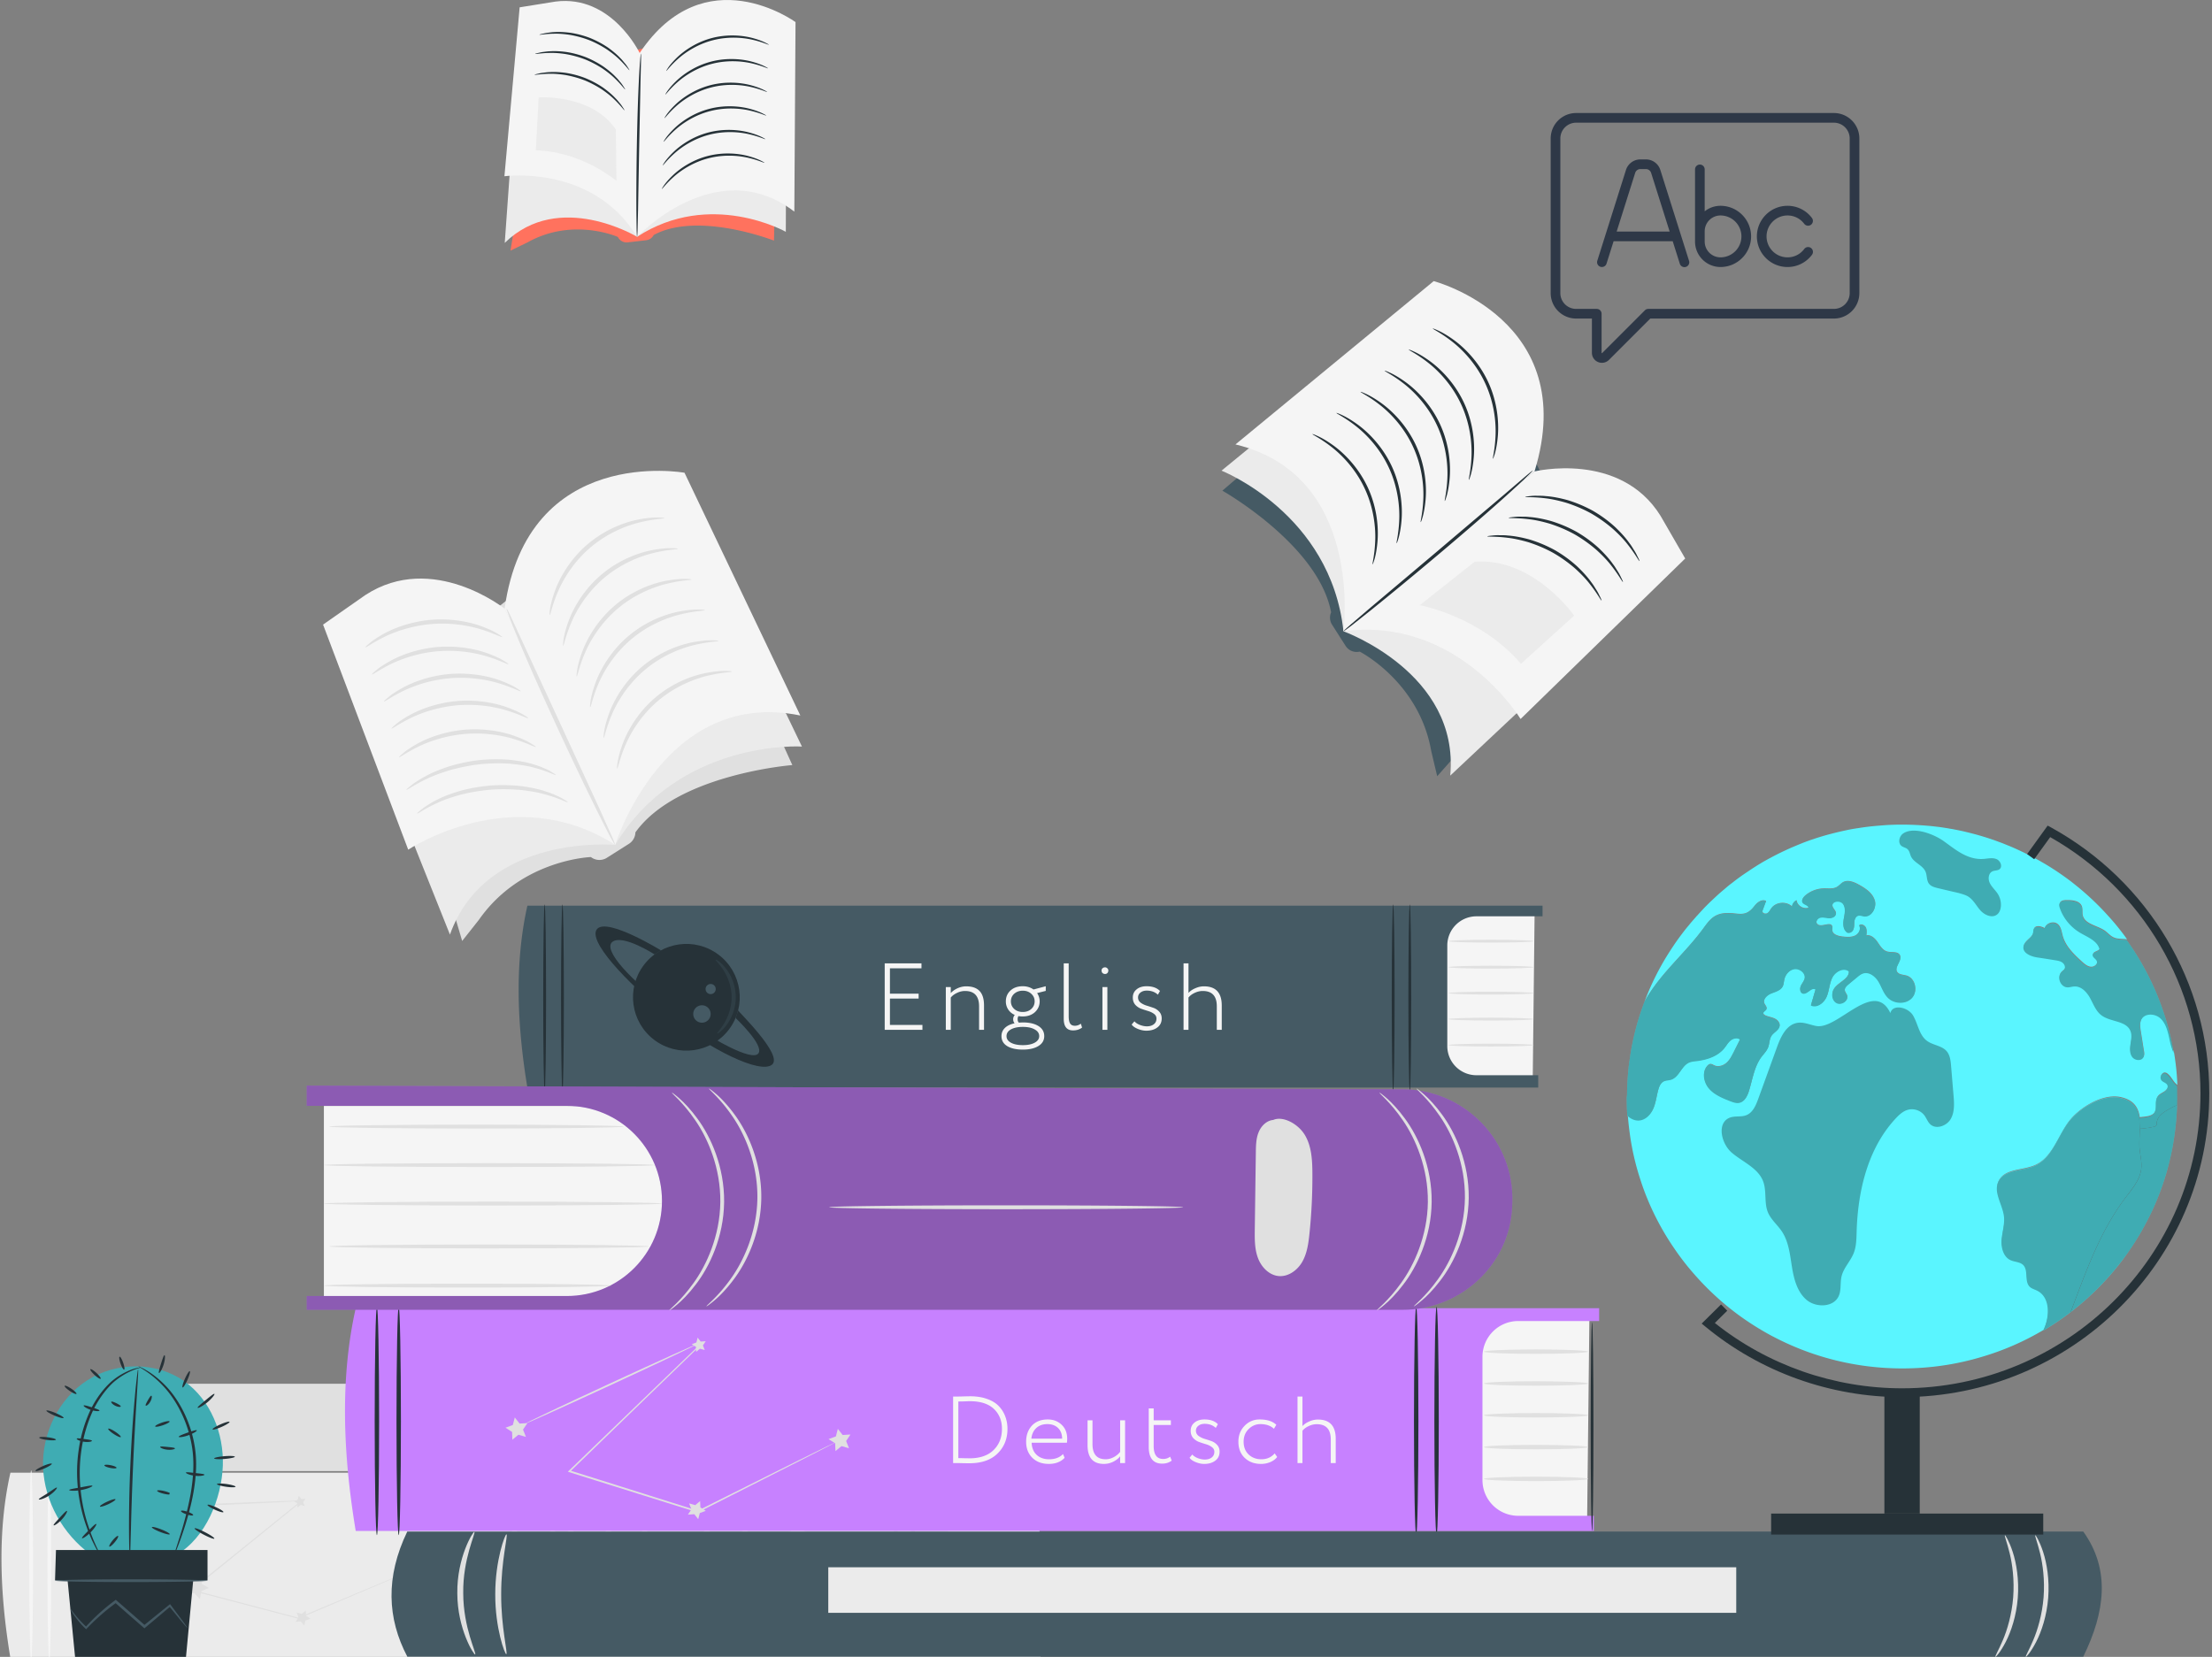 <svg width="582" height="436" viewBox="0 0 582 436" fill="none" xmlns="http://www.w3.org/2000/svg"><rect x="0" y="0" width="582" height="436" fill="#808080" stroke="none"/><path d="m273.158 433.844.514-45.109H249.11l-.848 45.109h24.896Z" fill="#F5F5F5"/><path d="M250.554 396.751c0 .277 5.113.5 11.42.5 6.307 0 11.42-.223 11.42-.5 0-.278-5.113-.501-11.42-.501-6.307 0-11.42.237-11.42.501ZM250.554 403.725c0 .278 5.113.5 11.42.5 6.307 0 11.42-.222 11.42-.5s-5.113-.5-11.42-.5c-6.307 0-11.42.222-11.42.5ZM250.554 410.685c0 .278 5.113.5 11.42.5 6.307 0 11.42-.222 11.42-.5s-5.113-.5-11.42-.5c-6.307 0-11.42.222-11.42.5ZM250.554 417.645c0 .278 5.113.5 11.42.5 6.307 0 11.42-.222 11.42-.5s-5.113-.5-11.42-.5c-6.307 0-11.42.222-11.42.5ZM250.554 424.619c0 .278 5.113.5 11.42.5 6.307 0 11.42-.222 11.42-.5s-5.113-.5-11.42-.5c-6.307-.014-11.42.222-11.42.5Z" fill="#E0E0E0"/><path d="M274.964 387.54H2.738c-3.362 14.948-2.89 31.383 0 48.777H273.81v-3.32h-16.56a7.82 7.82 0 0 1-7.822-7.822v-26.993a7.82 7.82 0 0 1 7.822-7.822h17.727v-2.82h-.014Z" fill="#EBEBEB"/><path d="M210.613 411.949h-4.543c-.167 0-.333.042-.486.125a.943.943 0 0 0-.486.862c0 .111.014.208.041.291.098.389.195.765.306 1.167.639 2.07 1.584 3.793 2.848 5.141 1.25 1.333 2.542 2 3.876 2 .181 0 .361-.014.542-.041 1.236-.195 2.264-.931 3.084-2.237.903-1.459 1.361-3.279 1.361-5.474 0-1.292-.18-2.584-.541-3.89-.57-2.111-1.473-3.876-2.696-5.265-1.278-1.445-2.639-2.167-4.098-2.167-.611 0-1.181.125-1.723.389-1.167.569-2.056 1.681-2.653 3.32a1.069 1.069 0 0 0-.111.458c0 .167.042.334.139.487.194.319.472.486.847.486.097 0 .195-.014.306-.042.319-.111.528-.305.625-.611l.056-.083c.152-.403.333-.764.541-1.07.598-.861 1.32-1.292 2.182-1.292.5 0 1 .18 1.5.542.959.68 1.778 1.875 2.473 3.57.722 1.737 1.07 3.445 1.07 5.126 0 1.612-.264 2.946-.778 4.029-.584 1.181-1.362 1.779-2.376 1.779-.681-.014-1.403-.445-2.195-1.32-.973-1.084-1.751-2.487-2.334-4.224 2.098 0 3.181-.013 3.265-.041.708-.111 1.069-.486 1.083-1.098a1.16 1.16 0 0 0-.097-.333c-.18-.403-.528-.584-1.028-.584ZM195.164 403.086a2.226 2.226 0 0 0-.125.333c-.194.667-1.264 6.293-3.209 16.866a.776.776 0 0 0-.042.25c0 .167.042.333.139.5.195.333.459.5.806.5.042 0 .097 0 .153-.014.389-.069.639-.292.75-.667l1.084-5.598h5.585l2.681 5.626c.028.056.055.125.083.181.25.319.542.472.848.472.194 0 .361-.055.528-.153.291-.208.444-.472.444-.819a.734.734 0 0 0-.055-.292 68.608 68.608 0 0 0-.834-1.848c-3.918-8.544-6.252-13.587-7.016-15.129-.222-.444-.542-.681-.944-.681a.94.94 0 0 0-.876.473Zm1.209 3.765 3.029 6.362h-4.265l1.236-6.362ZM179.98 421.521h8.21c.195 0 .362-.055.528-.153.236-.166.389-.514.459-1.028v-.013c0-.334-.75-5.933-2.265-16.797-.014-.125-.028-.25-.055-.361-.167-.403-.459-.597-.876-.597-.166 0-.319.041-.458.111-.347.181-.514.472-.514.861.069.737.264 2.279.556 4.599.944 7.168 1.431 10.961 1.472 11.35h-6.974c-.194 0-.361.028-.528.097-.417.167-.625.473-.625.917 0 .111.014.209.056.32.139.389.472.611 1.014.694ZM168.754 403.086a2.226 2.226 0 0 0-.125.333c-.194.667-1.264 6.293-3.209 16.866a.775.775 0 0 0-.041.25c0 .167.041.333.138.5.195.333.459.5.806.5.042 0 .097 0 .153-.014.389-.069.639-.292.75-.667l1.084-5.598h5.585l2.695 5.626c.028.056.055.125.083.181.25.319.542.472.848.472.194 0 .361-.055.528-.153.291-.208.444-.472.444-.819a.734.734 0 0 0-.055-.292 68.608 68.608 0 0 0-.834-1.848c-3.918-8.544-6.252-13.587-7.016-15.129-.222-.444-.542-.681-.944-.681-.389-.014-.681.153-.89.473Zm1.223 3.765 3.029 6.362h-4.265l1.236-6.362ZM155.682 412.769c-.639 1.778-1.14 3.14-1.487 4.112-.847 2.334-1.264 3.571-1.264 3.696 0 .18.055.347.153.5a.912.912 0 0 0 .819.444c.362-.013.639-.222.806-.653.056-.18.111-.319.153-.416.445-1.015 1.181-2.946 2.195-5.78l4.64 6.349c.264.334.542.5.875.514a.903.903 0 0 0 .501-.139c.305-.194.458-.458.458-.819 0-.084 0-.153-.014-.209-.028-.153-.181-.416-.486-.792-1.556-2.014-3.279-4.404-5.154-7.182.194-.542.389-1.056.569-1.542 1.751-4.682 2.612-7.099 2.612-7.252a1.03 1.03 0 0 0-.125-.5c-.181-.32-.444-.486-.792-.486-.43.013-.722.194-.917.541l-2.737 7.391-5.473-7.446c-.236-.306-.528-.459-.875-.459a.965.965 0 0 0-.445.111c-.32.181-.472.473-.472.876 0 .139.027.291.097.444l6.363 8.697ZM135.385 402.655c-.153 0-.306.041-.459.111a.997.997 0 0 0-.528.847c1.348 10.614 2.084 16.338 2.223 17.199.306 1.806.889 3.307 1.764 4.474 1.306 1.778 3.126 2.681 5.446 2.681.75 0 1.626-.236 2.626-.694 1.403-.653 2.362-1.501 2.89-2.543.069-.153.111-.305.111-.472a.893.893 0 0 0-.139-.486c-.195-.32-.472-.487-.848-.487-.291.014-.541.139-.75.403-1.208 1.584-2.612 2.39-4.195 2.39-1.265-.014-2.348-.556-3.265-1.653-1.028-1.265-1.639-2.974-1.806-5.155a4.94 4.94 0 0 0 4.154 2.237c.18 0 .361-.014.555-.042 1.251-.18 2.293-.93 3.112-2.236.917-1.459 1.362-3.279 1.362-5.474 0-1-.042-2.014-.139-3.084-.153-1.653-.528-4.015-1.111-7.072a.91.91 0 0 0-.084-.277c-.167-.445-.458-.667-.875-.667a.84.84 0 0 0-.472.139c-.32.18-.487.444-.487.778 0 .5.153 1.75.445 3.737.431 2.931.653 4.834.653 5.724 0 1.82-.25 3.306-.737 4.445-.555 1.334-1.375 2.001-2.431 2.001-.111 0-.208-.014-.333-.042-.792-.167-1.612-.82-2.459-1.959-.959-1.32-1.639-2.82-2.028-4.529l-1.251-9.35a1.188 1.188 0 0 0-.125-.416c-.153-.348-.43-.528-.819-.528Z" fill="#FAFAFA"/><path d="M12.977 436.942c.277 0 .5-11.197.5-25.02s-.223-25.021-.5-25.021c-.278 0-.5 11.198-.5 25.021 0 13.809.222 25.02.5 25.02Z" fill="#F5F5F5"/><path d="M235.731 436.942c.278 0 .5-11.197.5-25.02s-.222-25.021-.5-25.021-.5 11.198-.5 25.021c0 13.809.222 25.02.5 25.02Z" fill="#E0E0E0"/><path d="M8.198 436.942c.277 0 .5-11.197.5-25.02s-.223-25.021-.5-25.021c-.278 0-.5 11.198-.5 25.021 0 13.809.222 25.02.5 25.02Z" fill="#F5F5F5"/><path d="M240.19 436.942c.278 0 .5-11.197.5-25.02s-.222-25.021-.5-25.021-.5 11.198-.5 25.021c0 13.809.236 25.02.5 25.02ZM78.98 395.139l.042-.083c-7.432 6.002-17.532 14.143-28.772 23.214l-.25.209.32.083c1.222.32 2.515.667 3.834 1.014 8.739 2.293 17.005 4.46 24.285 6.377l.055.014.042-.014c9.03-3.834 16.643-7.057 22.02-9.336 2.667-1.139 4.779-2.042 6.238-2.667.708-.306 1.264-.556 1.639-.723.18-.083.319-.138.417-.194.097-.042.139-.069.139-.069s-.056.013-.153.055l-.431.167c-.389.153-.945.389-1.667.681-1.459.611-3.584 1.486-6.266 2.597-5.39 2.251-13.017 5.446-22.061 9.225h.097c-7.28-1.917-15.546-4.098-24.284-6.404-1.306-.348-2.612-.681-3.834-1.001l.055.292c11.211-9.1 21.297-17.268 28.716-23.284l.042-.028v-.055" fill="#E0E0E0"/><path d="m52.849 414.658-1.57 1.473-2.098-.458.917 1.958-1.084 1.862 2.14-.278 1.43 1.598.403-2.112 1.973-.861-1.89-1.042-.221-2.14ZM80.453 423.8l-1.07.889-1.347-.375.514 1.305-.764 1.154 1.39-.098.86 1.098.348-1.348 1.306-.486-1.181-.736-.056-1.403ZM110.934 411.296l-1.709.112-1.056-1.348-.431 1.653-1.597.584 1.444.917.056 1.708 1.32-1.083 1.653.472-.639-1.597.959-1.418ZM39.956 395.515l-1.709.097-1.055-1.348-.431 1.667-1.598.584 1.431.917.07 1.708 1.32-1.083 1.639.458-.625-1.583.958-1.417ZM80.37 394.389l-1.084.07-.68-.862-.264 1.056-1.028.375.916.584.042 1.097.847-.695 1.043.292-.403-1.014.61-.903Z" fill="#E0E0E0"/><path d="M37.553 396.709c0 .111 9.308-.194 20.783-.695 11.476-.486 20.77-.972 20.77-1.083 0-.111-9.308.194-20.784.694-11.475.487-20.77.973-20.77 1.084ZM27.105 387.109h276.089c3.612-8.21 4.501-16.004 0-22.978H27.105c-3.625 8.363-3.32 15.963 0 22.978Z" fill="#E0E0E0"/><path d="M96.443 370.702h149.582v8.364H96.443v-8.364Z" fill="#EBEBEB"/><path d="M292.593 387.235c.084.069 1.07-.875 2.181-2.779 1.112-1.889 2.223-4.793 2.515-8.155.292-3.362-.292-6.418-1.056-8.474-.764-2.07-1.57-3.168-1.667-3.112-.153.069.417 1.292.986 3.334.57 2.042 1.015 4.96.737 8.169-.292 3.209-1.237 6.002-2.154 7.919-.903 1.903-1.681 3.001-1.542 3.098ZM286.62 387.235c.083.069 1.069-.875 2.181-2.779 1.111-1.889 2.223-4.793 2.514-8.155.292-3.362-.291-6.418-1.056-8.474-.764-2.07-1.569-3.168-1.667-3.112-.152.069.417 1.292.987 3.334.569 2.042 1.014 4.96.736 8.169-.292 3.209-1.236 6.002-2.153 7.919-.903 1.903-1.681 3.001-1.542 3.098Z" fill="#E0E0E0"/><path d="M38.275 386.693c.306-.112-1.945-4.891-1.945-11.239-.083-6.349 2.126-11.156 1.806-11.254-.18-.166-2.89 4.654-2.82 11.267.014 6.613 2.779 11.392 2.96 11.226ZM43.415 386.637c.306-.069-.861-4.918-.833-11.003-.014-6.085 1.153-10.933.861-11.003-.236-.083-1.875 4.751-1.861 11.003-.028 6.252 1.597 11.1 1.833 11.003Z" fill="#F5F5F5"/><path d="m206.288 196.512 2.184 4.813s-30.312 2.366-41.292 17.714a3.65 3.65 0 0 1-1.679 2.993l-5.904 3.741a3.663 3.663 0 0 1-4.125-.243s-18.341.607-29.443 16.481l-4.428 5.601-19.312-65.295 64.183-50.331 39.816 64.526Z" fill="#E0E0E0"/><path d="m206.875 187.878 4.125 8.574s-32.274-2.043-49.159 25.903l-14.579-43.779s53.324 1.678 59.613 9.302Z" fill="#EBEBEB"/><path d="M180.102 124.402s-41.313-7.522-47.339 35.792l29.079 62.161s12.901-41.413 48.733-34.073l-30.473-63.88Z" fill="#F5F5F5"/><path d="M161.841 222.335s-33.891-3.134-43.456 23.599l-23.335-58.4 38.724-25.216 28.067 60.017Z" fill="#EBEBEB"/><path d="M132.824 160.214s-18.968-15.166-36.682-3.639L85 164.36l22.405 59.229s27.582-18.463 54.497-1.254l-29.078-62.121Z" fill="#F5F5F5"/><path d="M161.841 222.335c.061-.04-.283-.93-.97-2.507-.809-1.78-1.8-4.024-2.993-6.694-2.69-5.844-6.208-13.487-10.111-21.96l-10.131-21.941a1025.752 1025.752 0 0 0-3.074-6.652c-.728-1.557-1.172-2.427-1.253-2.387-.081.021.242.931.849 2.569.607 1.617 1.557 3.943 2.75 6.794 2.386 5.703 5.864 13.528 9.828 22.102 3.963 8.574 7.664 16.279 10.414 21.819 1.375 2.771 2.507 5.015 3.316 6.532.829 1.537 1.315 2.366 1.375 2.325ZM96.141 170.325c.122.162 1.82-1.153 4.874-2.669 3.053-1.517 7.563-3.054 12.739-3.458 5.197-.385 9.889.465 13.124 1.516 3.256 1.032 5.136 2.083 5.217 1.901.041-.061-.404-.384-1.233-.89-.829-.525-2.103-1.132-3.741-1.759-3.256-1.274-8.109-2.265-13.468-1.881-5.358.425-10.009 2.144-13.022 3.883-1.517.87-2.69 1.658-3.418 2.305-.728.627-1.112.991-1.072 1.052ZM97.84 177.484c.122.161 1.82-1.153 4.874-2.67 3.053-1.516 7.562-3.053 12.739-3.457 5.197-.385 9.889.465 13.124 1.516 3.256 1.032 5.136 2.083 5.217 1.901.041-.061-.404-.384-1.233-.89-.829-.525-2.103-1.132-3.741-1.759-3.256-1.274-8.109-2.265-13.468-1.881-5.359.425-10.01 2.144-13.023 3.883-1.516.869-2.69 1.658-3.417 2.305-.728.607-1.112.991-1.072 1.052ZM101.035 184.582c.122.161 1.82-1.153 4.874-2.67 3.053-1.516 7.563-3.053 12.739-3.457 5.197-.385 9.889.465 13.124 1.516 3.256 1.031 5.136 2.083 5.217 1.901.041-.061-.404-.384-1.233-.89-.829-.526-2.103-1.132-3.741-1.759-3.256-1.274-8.109-2.265-13.468-1.881-5.359.425-10.01 2.144-13.023 3.883-1.516.869-2.689 1.658-3.417 2.305-.748.627-1.132.991-1.072 1.052ZM103.017 191.7c.121.161 1.82-1.153 4.873-2.67 3.054-1.516 7.563-3.053 12.74-3.458 5.197-.384 9.888.466 13.124 1.517 3.255 1.031 5.136 2.083 5.217 1.901.04-.061-.405-.384-1.234-.89-.829-.526-2.103-1.132-3.741-1.759-3.255-1.274-8.108-2.265-13.467-1.881-5.359.425-10.01 2.144-13.023 3.883-1.516.869-2.689 1.658-3.417 2.305-.728.607-1.112.991-1.072 1.052ZM104.999 199.242c.121.162 1.82-1.153 4.873-2.669 3.054-1.517 7.563-3.054 12.74-3.458 5.197-.384 9.888.465 13.124 1.517 3.255 1.031 5.136 2.082 5.217 1.9.04-.06-.405-.384-1.234-.889-.829-.526-2.103-1.133-3.741-1.76-3.255-1.274-8.109-2.264-13.467-1.88-5.359.424-10.01 2.143-13.023 3.882-1.517.87-2.689 1.658-3.417 2.305-.728.627-1.133.991-1.072 1.052ZM106.92 207.836c.121.162 1.961-1.274 5.318-2.851 1.658-.829 3.761-1.577 6.087-2.305 2.366-.647 4.995-1.234 7.826-1.557 2.81-.283 5.52-.324 7.967-.162 2.427.243 4.631.546 6.41 1.051 3.6.931 5.622 2.104 5.723 1.922.04-.061-.445-.385-1.355-.931-.445-.283-1.031-.566-1.739-.849-.688-.303-1.496-.647-2.406-.89-1.8-.627-4.045-1.031-6.552-1.314a42.577 42.577 0 0 0-8.17.081c-2.891.323-5.581.95-7.987 1.678-2.386.809-4.489 1.638-6.148 2.589-.849.424-1.577.889-2.204 1.314-.647.404-1.173.768-1.577 1.132-.809.627-1.233 1.032-1.193 1.092ZM109.771 214.065c.121.161 1.961-1.295 5.379-2.811 1.678-.809 3.801-1.497 6.167-2.164a51.9 51.9 0 0 1 7.887-1.294c2.831-.202 5.541-.121 8.008.101 2.446.303 4.63.667 6.43 1.213 3.599.991 5.642 2.164 5.743 1.982.04-.061-.445-.404-1.375-.93-.445-.283-1.031-.566-1.739-.87a17.728 17.728 0 0 0-2.407-.93c-1.799-.647-4.044-1.112-6.531-1.476a45.554 45.554 0 0 0-8.21-.182 46.949 46.949 0 0 0-8.089 1.416c-2.406.748-4.55 1.516-6.248 2.446-.87.405-1.598.87-2.225 1.274-.647.405-1.193.769-1.577 1.112-.849.648-1.274 1.052-1.213 1.113ZM162.387 202.235c.203.04.567-2.346 2.063-5.905 1.456-3.518 4.267-8.169 8.736-11.951 4.469-3.781 9.524-5.763 13.225-6.612 3.741-.89 6.167-.87 6.167-1.052 0-.06-.607-.161-1.698-.161-1.092-.021-2.69.101-4.631.445-3.863.667-9.161 2.608-13.791 6.531-4.631 3.923-7.422 8.817-8.736 12.517-.667 1.861-1.031 3.397-1.213 4.489-.182 1.072-.202 1.699-.122 1.699ZM158.828 194.166c.203.041.566-2.345 2.063-5.904 1.456-3.519 4.267-8.17 8.736-11.951 4.469-3.782 9.524-5.763 13.225-6.613 3.74-.889 6.167-.869 6.167-1.051 0-.061-.607-.162-1.699-.162-1.092-.02-2.689.101-4.63.445-3.863.667-9.161 2.608-13.791 6.531-4.631 3.923-7.422 8.817-8.736 12.518-.667 1.86-1.031 3.397-1.213 4.489-.162 1.071-.182 1.678-.122 1.698ZM155.29 186.078c.202.04.566-2.346 2.062-5.905 1.456-3.518 4.267-8.169 8.736-11.951 4.469-3.781 9.524-5.763 13.225-6.612 3.741-.89 6.167-.87 6.147-1.052 0-.06-.607-.162-1.699-.162-1.091-.02-2.689.102-4.63.445-3.863.668-9.161 2.609-13.791 6.532-4.631 3.923-7.422 8.816-8.736 12.517-.667 1.86-1.031 3.397-1.213 4.489-.162 1.092-.182 1.699-.101 1.699ZM151.731 178.01c.202.04.566-2.346 2.062-5.905 1.456-3.519 4.267-8.17 8.736-11.951 4.469-3.781 9.524-5.763 13.225-6.612 3.741-.89 6.167-.87 6.167-1.052 0-.061-.606-.162-1.698-.162-1.092-.02-2.69.101-4.631.445-3.862.667-9.16 2.609-13.791 6.532s-7.421 8.816-8.736 12.517c-.667 1.86-1.031 3.397-1.213 4.489-.162 1.072-.182 1.678-.121 1.699ZM148.172 169.921c.202.04.566-2.346 2.062-5.905 1.456-3.518 4.267-8.169 8.736-11.951 4.469-3.781 9.524-5.763 13.225-6.612 3.741-.89 6.167-.87 6.147-1.052 0-.06-.606-.162-1.698-.162-1.092-.02-2.69.102-4.631.445-3.862.668-9.161 2.609-13.791 6.532-4.631 3.923-7.422 8.816-8.736 12.517-.667 1.86-1.031 3.397-1.213 4.489-.142 1.092-.162 1.699-.101 1.699ZM144.633 161.852c.202.041.566-2.345 2.062-5.904 1.456-3.519 4.267-8.17 8.736-11.951 4.469-3.782 9.524-5.763 13.225-6.613 3.741-.889 6.168-.869 6.147-1.051 0-.061-.606-.162-1.698-.162-1.092-.02-2.69.101-4.631.445-3.862.667-9.16 2.609-13.791 6.532-4.631 3.922-7.421 8.816-8.736 12.517-.667 1.86-1.031 3.397-1.213 4.489-.162 1.072-.162 1.698-.101 1.698Z" fill="#E0E0E0"/><path d="M46.473 409.116c7.724-4.474 11.85-14.893 12.156-23.409.305-8.517-3.237-17.408-10.225-22.298-7.363-5.14-17.852-5.057-25.41-.208-7.557 4.848-11.99 13.989-11.656 22.964.348 8.975 5.238 17.546 12.476 22.867" fill="#3FACB3"/><path d="M34.15 409.949c.056 0 .097-.695.139-1.945.042-1.389.083-3.181.153-5.321.11-4.487.291-10.683.597-17.532s.667-13.032.945-17.519c.125-2.139.236-3.918.32-5.307.069-1.25.083-1.945.027-1.959-.055-.014-.153.681-.305 1.931a157.043 157.043 0 0 0-.542 5.293c-.417 4.474-.862 10.67-1.167 17.519a377.745 377.745 0 0 0-.375 17.546c.014 2.251.041 4.071.083 5.321.028 1.278.083 1.973.125 1.973ZM56.35 383.775c.014.195 1.25.264 2.751.139 1.5-.125 2.71-.389 2.695-.583-.014-.195-1.25-.264-2.75-.139s-2.71.389-2.696.583ZM55.934 376.134c.083.181 1.139-.111 2.375-.653 1.223-.542 2.154-1.139 2.084-1.32-.083-.18-1.14.112-2.376.653-1.236.542-2.167 1.14-2.083 1.32ZM52.002 370.453c.097.166 1.292-.403 2.542-1.431 1.25-1.028 2.015-2.098 1.876-2.223-.153-.139-1.14.681-2.334 1.667-1.209 1-2.195 1.82-2.084 1.987ZM48.043 365.104c.18.083.75-.82 1.278-2.001s.806-2.209.611-2.292c-.18-.083-.75.82-1.278 2.001-.528 1.18-.792 2.208-.611 2.292ZM41.833 361.297c.18.084.791-.875 1.208-2.195.417-1.32.445-2.445.25-2.487-.194-.041-.542 1.001-.944 2.265-.403 1.292-.695 2.334-.514 2.417ZM31.469 357.018c-.195.07-.07.876.25 1.82.333.931.75 1.64.944 1.57.195-.069.07-.875-.264-1.82-.32-.931-.736-1.639-.93-1.57ZM23.786 360.311c-.139.153.361.819 1.098 1.514.75.695 1.458 1.125 1.597.986.14-.152-.361-.819-1.097-1.514-.75-.681-1.459-1.125-1.598-.986ZM17.02 364.687c-.11.167.486.764 1.348 1.348.847.583 1.64.916 1.75.75.111-.167-.486-.764-1.347-1.348-.848-.583-1.64-.917-1.75-.75ZM12.213 371.203c-.083.18.876.764 2.112 1.292 1.25.527 2.32.819 2.403.625.084-.195-.875-.764-2.111-1.292-1.25-.528-2.32-.806-2.404-.625ZM10.324 378.302c-.028.194.945.486 2.153.625 1.209.153 2.223.111 2.237-.084.014-.194-.945-.486-2.153-.625-1.21-.153-2.21-.111-2.237.084ZM9.338 387.04c.083.181 1.111-.083 2.292-.597 1.18-.514 2.084-1.084 2-1.264-.083-.181-1.111.083-2.292.597-1.18.514-2.07 1.084-2 1.264ZM10.213 394.556c.07.181 1.362-.125 2.723-1.014 1.361-.889 2.167-1.945 2.028-2.084-.153-.139-1.139.639-2.417 1.473-1.292.833-2.404 1.431-2.334 1.625ZM14.117 401.377c.125.153 1.153-.458 2.14-1.528 1-1.069 1.527-2.139 1.36-2.25-.166-.111-.944.736-1.889 1.764-.944 1.028-1.736 1.862-1.611 2.014ZM51.21 402.183c-.097.18.986.931 2.417 1.667 1.431.75 2.668 1.209 2.765 1.028.097-.181-.986-.931-2.417-1.667-1.431-.75-2.668-1.209-2.765-1.028ZM54.6 396.001c-.083.181.792.75 1.945 1.278s2.153.806 2.237.625c.083-.18-.792-.75-1.945-1.278-1.154-.528-2.154-.805-2.237-.625ZM57.087 390.528c-.028.194 1.041.514 2.39.708 1.347.195 2.458.181 2.5-.014.028-.194-1.042-.514-2.39-.708-1.347-.181-2.459-.181-2.5.014ZM48.918 387.513c-.056.18.986.68 2.375.833 1.39.167 2.515-.083 2.501-.278-.014-.208-1.097-.291-2.417-.444-1.32-.139-2.39-.306-2.46-.111ZM42.138 380.761c-.055.18.778.611 1.89.722 1.125.111 2.014-.139 2-.333-.014-.209-.889-.278-1.93-.389-1.043-.098-1.904-.195-1.96 0ZM40.832 375.357c.07.194.959.055 2.015-.306 1.042-.361 1.834-.806 1.778-1-.056-.195-.959-.056-2.014.305-1.042.362-1.834.806-1.779 1.001ZM38.345 369.883c.14.139.764-.264 1.195-1.042.445-.764.486-1.501.292-1.556-.195-.056-.528.514-.93 1.195-.376.68-.696 1.264-.557 1.403ZM41.346 392.278c-.041.194.737.556 1.737.792.583.139 1.111.222 1.459.208l.138-.417c-.264-.041-.43-.041-.458.042-.028.083.07.208.278.375l.139-.417c-.306-.166-.82-.347-1.403-.486-.987-.25-1.834-.292-1.89-.097ZM39.957 401.878c-.07.18.917.75 2.223 1.264 1.306.514 2.417.778 2.487.583.07-.18-.917-.75-2.223-1.264-1.306-.514-2.417-.778-2.487-.583ZM47.626 397.612c-.07.195.597.584 1.486.889.89.306 1.653.389 1.709.195.07-.195-.597-.584-1.487-.889-.889-.292-1.653-.389-1.708-.195ZM47.028 378.093c.042.195 1.195.084 2.529-.403 1.334-.472 2.306-1.111 2.223-1.292-.084-.18-1.167.153-2.46.612-1.291.458-2.333.875-2.292 1.083ZM28.482 375.968c-.111.167.541.792 1.445 1.389.916.598 1.736.959 1.847.792.111-.167-.541-.792-1.445-1.389-.916-.611-1.736-.959-1.847-.792ZM27.468 385.595c-.042.195.639.501 1.528.681.889.181 1.625.167 1.667-.028.042-.194-.64-.5-1.528-.68-.876-.181-1.626-.167-1.667.027ZM26.3 396.432c.084.18 1.07-.098 2.195-.612 1.126-.528 1.973-1.097 1.89-1.278-.083-.18-1.07.097-2.195.625-1.125.514-1.973 1.084-1.89 1.265ZM28.774 406.976c.152.125.791-.389 1.43-1.167.64-.764 1.029-1.5.862-1.625-.153-.125-.792.389-1.431 1.167-.625.764-1.014 1.5-.861 1.625ZM29.288 368.868c-.125.153.305.681 1.027 1.042.723.362 1.404.389 1.445.195.056-.195-.472-.514-1.125-.848-.653-.305-1.223-.541-1.348-.389ZM20.188 378.593c-.07.181.778.653 1.931.806 1.153.167 2.084-.055 2.07-.25-.014-.208-.903-.319-1.973-.472-1.07-.153-1.959-.278-2.028-.084ZM22.008 369.869c-.084.18.75.764 1.93 1.153 1.182.375 2.21.375 2.238.181.027-.195-.89-.514-2.029-.876-1.111-.361-2.056-.639-2.14-.458ZM18.215 392.097c0 .194 1.431.319 3.154 0 1.722-.306 3.014-.931 2.945-1.112-.07-.194-1.417.098-3.084.403-1.653.306-3.029.5-3.015.709ZM21.59 404.767c.126.153 1.168-.458 2.224-1.514 1.056-1.056 1.667-2.112 1.514-2.223-.167-.125-1 .695-2.028 1.723-1.014 1-1.834 1.848-1.71 2.014Z" fill="#263238"/><path d="M36.442 359.561c-.111.152 2.89 1.361 6.35 5.015 3.458 3.57 7.015 9.864 7.904 17.463.417 3.779.056 7.432-.472 10.697-.57 3.265-1.32 6.168-2 8.586-.696 2.417-1.335 4.348-1.765 5.696-.431 1.347-.653 2.084-.612 2.111.042.014.362-.694.876-2.014a94.285 94.285 0 0 0 1.986-5.64c.75-2.418 1.57-5.321 2.168-8.614.583-3.292.972-7.016.541-10.892-.903-7.78-4.626-14.184-8.252-17.727-1.806-1.806-3.5-3-4.737-3.695-.598-.375-1.112-.584-1.445-.75-.347-.195-.528-.264-.542-.236Z" fill="#263238"/><path d="M26.578 409.588c.153-.084-1.625-2.82-3.25-7.766-1.681-4.89-3.057-12.128-1.945-19.978a37.743 37.743 0 0 1 3.084-10.655c1.486-3.057 3.39-5.571 5.251-7.322a18.965 18.965 0 0 1 5.154-3.251c1.334-.555 2.14-.694 2.126-.75 0-.028-.209-.014-.597.042-.376.069-.945.194-1.64.444a17.785 17.785 0 0 0-5.376 3.126c-1.987 1.765-3.96 4.279-5.516 7.419a37.007 37.007 0 0 0-3.195 10.836c-1.14 8.002.361 15.352 2.181 20.242.403 1.25.931 2.32 1.32 3.278.472.931.848 1.751 1.209 2.39.722 1.278 1.153 1.973 1.194 1.945Z" fill="#263238"/><path d="M54.6 407.879H14.728l-.25 7.974H54.6v-7.974Z" fill="#263238"/><path d="m51.21 411.866-2.292 24.368H19.77l-2.348-24.104 33.787-.264Z" fill="#263238"/><path d="M14.478 415.951c0 .194 8.975.361 20.061.361 11.087 0 20.061-.167 20.061-.361 0-.195-8.974-.361-20.06-.361-11.087 0-20.062.166-20.062.361ZM18.535 423.369c-.042.028.236.584.847 1.528a22.04 22.04 0 0 0 3.098 3.654l.18.181.181-.195a56.291 56.291 0 0 1 7.822-6.835l-.445-.014c1.112.973 2.279 2.001 3.46 3.043 1.417 1.236 2.792 2.431 4.098 3.57l.222.195.223-.195c2.486-2.084 4.737-3.987 6.654-5.599l-.389-.041c1.376 1.681 2.529 3.084 3.446 4.209.833.987 1.305 1.514 1.347 1.487.042-.028-.361-.625-1.111-1.667-.862-1.153-1.96-2.612-3.251-4.349l-.167-.222-.222.181c-1.945 1.583-4.237 3.431-6.752 5.473h.458c-1.306-1.139-2.667-2.348-4.084-3.584-1.195-1.042-2.362-2.056-3.473-3.029l-.209-.18-.222.166a51.827 51.827 0 0 0-7.78 7.058l.361-.014c-2.959-2.709-4.181-4.904-4.292-4.821Z" fill="#455A64"/><path d="m203.734 59.591-.098 3.725s-19.946-7.818-31.641-1.472a2.57 2.57 0 0 1-1.993 1.375l-4.895.563a2.545 2.545 0 0 1-2.533-1.43s-11.815-5.252-23.737 1.408l-4.527 2.188 7.83-47.344 56.179-12.182 5.415 53.17Z" fill="#FF725E"/><path d="m206.777 54.296-.022 6.703s-19.838-11.208-39.135 1.31l4.212-32.237s33.299 17.456 34.945 24.224Z" fill="#EBEBEB"/><path d="M209.311 5.815s-23.889-17.467-41.02 8.143l-.671 48.351s20.921-22.285 41.377-6.627l.314-49.867Z" fill="#F5F5F5"/><path d="M167.62 62.31s-20.532-12.41-34.815 1.602l3.162-44.214 32.303-4.082-.65 46.693Z" fill="#EBEBEB"/><path d="M168.324 13.991S160.96-1.462 146.179.411l-9.454 1.517-4.006 44.452s23.173-3.227 34.933 15.962l.672-48.351Z" fill="#F5F5F5"/><path d="M167.62 62.31c.043 0 .086-.672.13-1.896.032-1.332.076-3.065.13-5.165.075-4.462.184-10.44.303-17.034.141-6.595.26-12.572.346-17.034.055-2.1.098-3.833.13-5.165.022-1.224.022-1.895-.021-1.895-.044 0-.119.671-.217 1.884-.108 1.213-.206 2.978-.325 5.155-.216 4.353-.411 10.384-.53 17.033a775.825 775.825 0 0 0-.13 17.045c.021 2.1.043 3.833.065 5.165.043 1.224.075 1.906.119 1.906ZM141.945 9.118c.021.12 1.505-.216 3.909-.249 1.202-.032 2.642.076 4.212.325 1.57.282 3.26.715 4.971 1.375 1.7.682 3.238 1.527 4.58 2.393 1.311.9 2.437 1.798 3.303 2.643 1.744 1.667 2.588 2.923 2.686 2.858.032-.021-.163-.346-.542-.92a7.623 7.623 0 0 0-.747-.996c-.314-.368-.65-.823-1.094-1.246-.834-.898-1.96-1.862-3.281-2.804a25.587 25.587 0 0 0-4.667-2.49 24.635 24.635 0 0 0-5.111-1.365c-1.614-.217-3.086-.282-4.31-.195-.617.01-1.17.108-1.646.162-.487.054-.899.141-1.235.228-.682.14-1.039.238-1.028.281ZM140.829 14.175c.022.12 1.505-.216 3.909-.249 1.202-.032 2.643.076 4.213.325a27.08 27.08 0 0 1 4.97 1.375c1.7.682 3.238 1.527 4.581 2.393 1.31.9 2.436 1.798 3.292 2.643 1.743 1.667 2.588 2.923 2.685 2.858.033-.021-.162-.346-.541-.92a8.44 8.44 0 0 0-.747-1.007c-.314-.368-.65-.823-1.094-1.245-.834-.9-1.96-1.863-3.292-2.805a25.62 25.62 0 0 0-4.667-2.49 24.628 24.628 0 0 0-5.111-1.365c-1.614-.217-3.087-.282-4.31-.195-.617.01-1.17.108-1.646.162-.487.055-.899.141-1.235.228-.66.14-1.018.249-1.007.292ZM140.656 19.665c.022.12 1.505-.216 3.909-.249 1.202-.032 2.643.076 4.213.325 1.57.282 3.259.715 4.97 1.375 1.7.683 3.238 1.527 4.581 2.394 1.31.898 2.436 1.797 3.292 2.642 1.743 1.668 2.588 2.924 2.685 2.859.033-.022-.162-.347-.541-.92a8.44 8.44 0 0 0-.747-1.008c-.314-.368-.65-.823-1.094-1.245-.834-.899-1.96-1.863-3.281-2.805a25.614 25.614 0 0 0-4.667-2.49 24.643 24.643 0 0 0-5.112-1.365c-1.613-.216-3.086-.282-4.309-.195-.618.011-1.17.108-1.646.163-.488.054-.899.14-1.235.227-.66.14-1.018.25-1.018.292ZM174.139 49.715c.086.076 1.05-1.342 3.086-3.15 2.003-1.798 5.219-3.91 9.226-4.928 4.007-1.029 7.84-.715 10.461-.097 2.642.606 4.169 1.386 4.212 1.277.022-.032-.346-.26-1.039-.595-.694-.336-1.733-.747-3.076-1.116-2.653-.736-6.584-1.126-10.72-.075-4.126 1.05-7.396 3.292-9.367 5.208-.997.964-1.711 1.82-2.166 2.448-.433.639-.65 1.007-.617 1.028ZM174.377 43.51c.087.076 1.051-1.343 3.086-3.15 2.004-1.798 5.22-3.91 9.227-4.928 4.006-1.029 7.84-.715 10.46-.097 2.642.606 4.169 1.386 4.213 1.277.021-.032-.347-.26-1.04-.595-.693-.336-1.733-.747-3.075-1.116-2.653-.736-6.584-1.126-10.721-.075-4.126 1.05-7.396 3.292-9.367 5.208-.996.964-1.711 1.82-2.166 2.448-.444.628-.649 1.007-.617 1.028ZM174.604 37.295c.087.075 1.051-1.343 3.087-3.151 2.003-1.798 5.219-3.91 9.226-4.928 4.007-1.028 7.84-.714 10.461-.097 2.642.606 4.169 1.386 4.212 1.278.022-.033-.347-.26-1.04-.596-.693-.335-1.732-.747-3.075-1.115-2.653-.736-6.584-1.126-10.721-.076-4.125 1.05-7.396 3.292-9.367 5.209-.996.963-1.71 1.819-2.165 2.447-.444.628-.65 1.007-.618 1.029ZM174.843 31.079c.086.076 1.05-1.343 3.086-3.151 2.003-1.798 5.219-3.91 9.226-4.927 4.007-1.03 7.84-.715 10.461-.098 2.642.607 4.169 1.386 4.212 1.278.022-.033-.346-.26-1.039-.596-.693-.335-1.733-.747-3.076-1.115-2.653-.736-6.584-1.126-10.72-.076-4.126 1.05-7.396 3.292-9.367 5.209-.996.964-1.711 1.82-2.166 2.447-.444.64-.65 1.007-.617 1.029ZM175.07 24.863c.087.076 1.05-1.343 3.086-3.151 2.004-1.798 5.22-3.91 9.226-4.927 4.007-1.029 7.841-.715 10.461-.098 2.642.607 4.169 1.386 4.212 1.278.022-.032-.346-.26-1.039-.596-.693-.335-1.733-.747-3.075-1.115-2.654-.736-6.584-1.126-10.721-.076-4.126 1.05-7.396 3.292-9.367 5.209-.996.964-1.711 1.82-2.166 2.447-.444.64-.649 1.007-.617 1.03ZM175.298 18.658c.086.076 1.05-1.343 3.086-3.15 2.003-1.798 5.219-3.91 9.226-4.928 4.007-1.029 7.84-.715 10.461-.098 2.642.607 4.169 1.387 4.212 1.278.022-.032-.347-.26-1.04-.595-.693-.336-1.732-.747-3.075-1.116-2.653-.736-6.584-1.126-10.72-.075-4.126 1.05-7.397 3.291-9.367 5.208-.997.964-1.711 1.82-2.166 2.447-.433.629-.639 1.008-.617 1.03Z" fill="#263238"/><path d="m162.032 34.046.173 13.568s-9.009-7.731-21.224-8.056l.747-13.915c-.011 0 13.839-1.018 20.304 8.403Z" fill="#EBEBEB"/><path d="m325.453 125.829-3.833 3.288s25.28 14.287 28.61 32.011a3.478 3.478 0 0 0 .258 3.271l3.594 5.628a3.45 3.45 0 0 0 3.67 1.442s15.626 7.93 18.82 26.162l1.571 6.63 43.084-48.722-35.238-69.49-60.536 39.78Z" fill="#455A64"/><path d="m328.419 118.1-7.03 5.755s28.751 11.274 32.093 42.27l30.293-32s-46.832-20.083-55.356-16.025Z" fill="#EBEBEB"/><path d="M377.227 73.973s38.796 10.18 26.519 50.095l-50.264 42.058s5.539-41.058-28.419-49.175l52.164-42.978Z" fill="#F5F5F5"/><path d="M353.482 166.126s30.608 10.974 28.09 37.976l43.785-41.138-23.334-37.456-48.541 40.618Z" fill="#EBEBEB"/><path d="M403.684 124.062s22.546-5.474 33.218 11.671l6.491 11.236-43.314 42.23s-16.425-27.126-46.659-23.08l50.264-42.057Z" fill="#F5F5F5"/><path d="M353.482 166.125c-.037-.045.632-.665 1.881-1.757 1.373-1.173 3.158-2.701 5.32-4.554 4.626-3.896 10.819-9.122 17.651-14.887 6.814-5.788 12.997-11.025 17.614-14.932 2.163-1.854 3.947-3.381 5.32-4.554 1.268-1.07 1.974-1.644 2.011-1.598.037.045-.604.699-1.796 1.839-1.182 1.151-2.955 2.763-5.142 4.75-4.392 3.95-10.567 9.314-17.456 15.126-6.889 5.811-13.204 11.004-17.811 14.713a1262.268 1262.268 0 0 1-5.486 4.35c-1.324 1.001-2.069 1.55-2.106 1.504ZM431.369 147.631c-.144.08-1.06-1.767-3.082-4.323-.993-1.292-2.339-2.713-3.944-4.151a36.707 36.707 0 0 0-5.697-4.05c-2.171-1.204-4.374-2.099-6.434-2.77-2.065-.609-3.973-1.024-5.602-1.213-3.245-.407-5.288-.221-5.303-.379-.005-.052.503-.125 1.431-.218a10.393 10.393 0 0 1 1.686-.066c.656.015 1.421-.021 2.245.085 1.658.108 3.635.468 5.755 1.051a34.711 34.711 0 0 1 6.611 2.778 33.374 33.374 0 0 1 5.805 4.207c1.608 1.511 2.936 3.004 3.891 4.365.517.658.887 1.322 1.237 1.87.36.558.621 1.065.817 1.492.435.838.639 1.297.584 1.322ZM427.005 153.129c-.143.079-1.059-1.768-3.081-4.323-.994-1.292-2.34-2.714-3.944-4.152a36.707 36.707 0 0 0-5.697-4.05c-2.172-1.204-4.375-2.098-6.434-2.769-2.066-.609-3.974-1.025-5.594-1.202-3.244-.407-5.287-.221-5.302-.379-.005-.053.503-.125 1.431-.218a11.466 11.466 0 0 1 1.697-.075c.656.015 1.421-.021 2.245.085 1.658.108 3.635.468 5.765 1.062a34.677 34.677 0 0 1 6.61 2.778 33.384 33.384 0 0 1 5.806 4.207c1.608 1.511 2.935 3.004 3.891 4.365.516.658.886 1.322 1.237 1.869.36.559.62 1.066.816 1.493.417.815.609 1.283.554 1.309ZM421.381 158.007c-.144.079-1.06-1.768-3.082-4.324-.994-1.291-2.339-2.713-3.944-4.151a36.707 36.707 0 0 0-5.697-4.05c-2.171-1.204-4.374-2.099-6.434-2.77-2.065-.609-3.974-1.024-5.593-1.201-3.245-.407-5.288-.221-5.303-.379-.005-.053.503-.126 1.431-.218a11.464 11.464 0 0 1 1.698-.076c.655.016 1.421-.02 2.245.085 1.658.108 3.634.468 5.755 1.052a34.67 34.67 0 0 1 6.61 2.777 33.384 33.384 0 0 1 5.806 4.207c1.608 1.512 2.935 3.004 3.891 4.365.516.658.886 1.322 1.237 1.87.36.558.62 1.065.816 1.492.417.815.609 1.284.564 1.321ZM361.149 148.5c-.154-.026.513-2.252.674-5.94.176-3.643-.354-8.831-2.71-13.914-2.345-5.093-5.954-8.855-8.844-11.083-2.897-2.259-5.023-3.198-4.946-3.336.015-.051.569.142 1.515.584.946.441 2.267 1.182 3.803 2.279 3.043 2.16 6.815 5.96 9.248 11.208 2.424 5.236 2.864 10.592 2.535 14.303-.162 1.872-.45 3.355-.721 4.371-.302 1.001-.504 1.544-.554 1.528ZM367.469 142.943c-.154-.026.514-2.253.674-5.94.177-3.644-.354-8.831-2.71-13.915-2.345-5.092-5.954-8.855-8.844-11.082-2.897-2.26-5.023-3.198-4.946-3.337.016-.05.57.143 1.515.584.946.442 2.268 1.183 3.803 2.28 3.044 2.16 6.815 5.96 9.249 11.207 2.424 5.237 2.864 10.592 2.534 14.304-.161 1.872-.45 3.355-.721 4.37-.281 1.004-.503 1.545-.554 1.529ZM373.81 137.388c-.154-.026.514-2.253.674-5.94.177-3.644-.354-8.831-2.71-13.915-2.345-5.092-5.954-8.855-8.844-11.082-2.897-2.26-5.023-3.198-4.946-3.336.016-.051.57.142 1.515.583.946.442 2.268 1.183 3.803 2.28 3.044 2.16 6.815 5.96 9.249 11.207 2.424 5.237 2.864 10.592 2.534 14.304-.161 1.872-.45 3.355-.721 4.37-.281 1.004-.503 1.545-.554 1.529ZM380.142 131.821c-.154-.026.514-2.252.674-5.94.177-3.643-.354-8.831-2.71-13.914-2.345-5.093-5.953-8.855-8.844-11.083-2.897-2.26-5.023-3.198-4.946-3.336.016-.05.57.142 1.515.584.946.441 2.268 1.182 3.803 2.279 3.044 2.16 6.815 5.96 9.249 11.208 2.424 5.236 2.864 10.592 2.534 14.303-.161 1.872-.45 3.355-.721 4.371-.292 1.013-.503 1.544-.554 1.528ZM386.483 126.267c-.154-.026.514-2.253.674-5.94.177-3.644-.353-8.831-2.71-13.915-2.345-5.092-5.953-8.854-8.844-11.082-2.897-2.26-5.023-3.198-4.946-3.336.016-.05.57.142 1.515.583.946.442 2.268 1.183 3.803 2.28 3.044 2.16 6.815 5.96 9.249 11.208 2.424 5.236 2.864 10.592 2.534 14.303-.161 1.872-.45 3.355-.721 4.37-.292 1.014-.503 1.545-.554 1.529ZM392.813 120.721c-.154-.026.513-2.253.674-5.94.176-3.644-.354-8.831-2.71-13.915-2.345-5.092-5.954-8.854-8.844-11.082-2.897-2.26-5.023-3.198-4.946-3.336.015-.05.569.142 1.515.584.946.441 2.268 1.182 3.803 2.28 3.043 2.16 6.815 5.959 9.248 11.207 2.424 5.236 2.864 10.592 2.535 14.303-.162 1.872-.45 3.355-.721 4.371-.29.992-.513 1.533-.554 1.528Z" fill="#263238"/><path d="m387.979 147.829-14.415 11.422s15.835 2.861 26.623 15.427l13.992-12.687c.009.012-10.766-15.422-26.2-14.162Z" fill="#EBEBEB"/><path d="m417.586 400.266.611-54.223h-29.508l-1.028 54.223h29.925Z" fill="#F5F5F5"/><path d="M390.426 355.685c0 .319 6.14.583 13.712.583 7.571 0 13.712-.264 13.712-.583 0-.32-6.141-.584-13.712-.584-7.572 0-13.712.264-13.712.584ZM390.426 364.062c0 .319 6.14.583 13.712.583 7.571 0 13.712-.264 13.712-.583 0-.32-6.141-.584-13.712-.584-7.572-.014-13.712.25-13.712.584ZM390.426 372.425c0 .32 6.14.584 13.712.584 7.571 0 13.712-.264 13.712-.584 0-.319-6.141-.583-13.712-.583-7.572 0-13.712.264-13.712.583ZM390.426 380.803c0 .319 6.14.583 13.712.583 7.571 0 13.712-.264 13.712-.583 0-.32-6.141-.584-13.712-.584-7.572-.014-13.712.25-13.712.584ZM390.426 389.166c0 .319 6.14.583 13.712.583 7.571 0 13.712-.264 13.712-.583 0-.32-6.141-.584-13.712-.584-7.572 0-13.712.264-13.712.584Z" fill="#E0E0E0"/><path d="M420.753 344.251H93.596c-4.043 17.963-3.473 37.718 0 58.613h325.768v-3.987h-19.908a9.404 9.404 0 0 1-9.405-9.406v-32.439a9.403 9.403 0 0 1 9.405-9.405h21.297v-3.376Z" fill="#C781FF"/><path d="M104.905 403.975c.319 0 .583-13.462.583-30.063 0-16.616-.264-30.064-.583-30.064-.32 0-.584 13.462-.584 30.064 0 16.601.264 30.063.584 30.063ZM372.615 403.975c.32 0 .584-13.462.584-30.063 0-16.616-.264-30.064-.584-30.064-.319 0-.583 13.462-.583 30.064 0 16.601.264 30.063.583 30.063ZM99.167 403.975c.32 0 .584-13.462.584-30.063 0-16.616-.264-30.064-.584-30.064-.32 0-.584 13.462-.584 30.064 0 16.601.264 30.063.584 30.063ZM377.978 403.975c.32 0 .584-13.462.584-30.063 0-16.616-.264-30.064-.584-30.064-.32 0-.583 13.462-.583 30.064 0 16.601.263 30.063.583 30.063Z" fill="#263238"/><path d="m184.232 353.772.055-.116c-8.933 8.613-21.075 20.313-34.579 33.324l-.305.299.375.116c1.459.465 3.028.946 4.598 1.444 10.503 3.286 20.45 6.406 29.189 9.144l.055.017.056-.033c10.85-5.493 20.005-10.14 26.465-13.41l7.488-3.833c.848-.448 1.515-.78 1.973-1.029.209-.116.375-.199.5-.266l.167-.099s-.056.016-.181.066c-.125.067-.305.133-.514.249-.472.232-1.139.548-2 .963-1.764.863-4.307 2.124-7.53 3.717a35444.35 35444.35 0 0 1-26.521 13.243l.111-.016c-8.752-2.755-18.685-5.892-29.188-9.194-1.57-.498-3.14-.979-4.599-1.444l.07.415a61382.57 61382.57 0 0 1 34.509-33.424l.056-.05v-.083" fill="#E0E0E0"/><path d="m184.209 395-1.278 1.07-1.625-.459.625 1.556-.931 1.403 1.681-.111 1.028 1.306.417-1.611 1.57-.584-1.417-.903-.07-1.667ZM223.765 377.487l-2.056.125-1.264-1.612-.514 1.987-1.931.708 1.737 1.098.083 2.056 1.584-1.306 1.972.556-.75-1.904 1.139-1.708ZM138.765 374.487l-2.056.125-1.264-1.612-.514 1.987-1.931.708 1.737 1.112.069 2.056 1.598-1.32 1.972.569-.764-1.917 1.153-1.708ZM185.682 352.945l-1.32.083-.806-1.028-.333 1.264-1.223.459 1.111.694.042 1.32 1.014-.833 1.265.347-.487-1.209.737-1.097Z" fill="#E0E0E0"/><path d="M138.288 374.59c.047.116 10.259-4.494 22.78-10.28 12.53-5.805 22.636-10.597 22.588-10.712-.047-.116-10.246 4.489-22.78 10.28-12.535 5.792-22.654 10.589-22.588 10.712Z" fill="#E0E0E0"/><path d="M418.892 402.864c.194 0 .361-12.281.361-27.438 0-15.157-.167-27.438-.361-27.438-.195 0-.361 12.281-.361 27.438 0 15.143.166 27.438.361 27.438Z" fill="#263238"/><path d="m403.277 284.068.5-44.276h-24.104l-.82 44.276h24.424Z" fill="#F5F5F5"/><path d="M381.104 247.67c0 .208 5.015.375 11.198.375 6.182 0 11.197-.167 11.197-.375 0-.209-5.015-.376-11.197-.376-6.183 0-11.198.167-11.198.376ZM381.104 254.505c0 .208 5.015.375 11.198.375 6.182 0 11.197-.167 11.197-.375 0-.209-5.015-.375-11.197-.375-6.183 0-11.198.166-11.198.375ZM381.104 261.34c0 .208 5.015.375 11.198.375 6.182 0 11.197-.167 11.197-.375 0-.209-5.015-.375-11.197-.375-6.183 0-11.198.166-11.198.375ZM381.104 268.175c0 .208 5.015.375 11.198.375 6.182 0 11.197-.167 11.197-.375 0-.209-5.015-.375-11.197-.375-6.183 0-11.198.166-11.198.375ZM381.104 275.01c0 .209 5.015.375 11.198.375 6.182 0 11.197-.166 11.197-.375 0-.208-5.015-.375-11.197-.375-6.183 0-11.198.167-11.198.375Z" fill="#E0E0E0"/><path d="M405.861 238.333h-267.1c-3.292 14.657-2.834 30.8 0 47.861h265.961v-3.251h-16.255a7.666 7.666 0 0 1-7.668-7.669v-26.479a7.666 7.666 0 0 1 7.668-7.669h17.394v-2.793Z" fill="#455A64"/><path d="M172.118 273.631c-6.186-4.68-7.405-13.489-2.725-19.675 4.681-6.185 13.489-7.405 19.675-2.724 6.185 4.68 7.405 13.489 2.725 19.674-4.681 6.186-13.49 7.406-19.675 2.725Z" fill="#263238"/><path d="M182.398 266.827a2.294 2.294 0 0 0 2.292 2.292 2.294 2.294 0 0 0 2.292-2.292 2.294 2.294 0 0 0-2.292-2.292 2.294 2.294 0 0 0-2.292 2.292ZM185.649 260.228a1.334 1.334 0 1 0 2.667 0 1.334 1.334 0 0 0-2.667 0Z" fill="#455A64"/><path d="M194.207 265.869c-.07.25 12.017 11.836 8.905 14.309-3.112 2.473-16.213-3.862-27.383-12.892-11.169-9.016-21.366-19.978-18.574-22.881 2.792-2.904 16.755 5.682 16.755 5.682l-1.668 1.07s-8.432-5.419-11.114-3.307c-2.667 2.098 4.946 10.308 15.685 18.158 10.739 7.835 21.117 13.351 22.728 11.197 1.612-2.153-5.987-9.308-5.987-9.308l.653-2.028Z" fill="#263238"/><path d="M188.316 252.559c-.111.139.834.945 1.917 2.57 1.084 1.598 2.209 4.127 2.265 7.058.056 2.931-.973 5.501-1.987 7.141-1.014 1.667-1.931 2.514-1.806 2.639.07.098 1.195-.555 2.445-2.209.626-.819 1.237-1.903 1.709-3.195.472-1.292.75-2.806.723-4.404a12.562 12.562 0 0 0-.903-4.362 11.976 11.976 0 0 0-1.834-3.126c-1.306-1.612-2.459-2.223-2.529-2.112Z" fill="#455A64" opacity=".3"/><path d="M147.986 287.097c.208 0 .375-10.99.375-24.549S148.194 238 147.986 238s-.375 10.989-.375 24.548c0 13.559.167 24.549.375 24.549ZM366.558 287.097c.209 0 .376-10.99.376-24.549S366.767 238 366.558 238c-.208 0-.375 10.989-.375 24.548 0 13.559.167 24.549.375 24.549ZM143.304 287.097c.209 0 .375-10.99.375-24.549S143.513 238 143.304 238c-.208 0-.375 10.989-.375 24.548-.014 13.559.167 24.549.375 24.549ZM370.935 287.097c.208 0 .375-10.99.375-24.549S371.143 238 370.935 238c-.209 0-.375 10.989-.375 24.548 0 13.559.166 24.549.375 24.549Z" fill="#263238"/><path d="M242.7 271h-9.925v-17.5h9.675v1.3h-8.3v6.675h7.55v1.3h-7.55v6.925h8.55v1.3Zm7.455 0h-1.3v-11.25h1.3v1.575c.467-.517 1.067-.942 1.8-1.275.75-.333 1.5-.5 2.25-.5 1.567 0 2.742.408 3.525 1.225.783.817 1.175 2.083 1.175 3.8V271h-1.3v-6.175c0-2.7-1.233-4.05-3.7-4.05-.717 0-1.417.167-2.1.5-.683.317-1.233.725-1.65 1.225v8.5Zm13.344 1.65c0-.85.3-1.567.9-2.15.6-.583 1.45-.992 2.55-1.225-.25-.3-.375-.658-.375-1.075 0-.417.142-.792.425-1.125a3.834 3.834 0 0 1-1.725-1.425 3.829 3.829 0 0 1-.625-2.15c0-1.15.409-2.1 1.225-2.85.817-.75 1.892-1.125 3.225-1.125 1.067 0 2.009.283 2.825.85h.025l3.2-.85v1.225l-2.275.575c.45.683.675 1.408.675 2.175 0 1.117-.416 2.067-1.25 2.85-.833.75-1.9 1.125-3.2 1.125-.466 0-.841-.033-1.125-.1-.15.217-.225.492-.225.825 0 .383.109.683.325.9.634-.033.984-.05 1.05-.05 1.717 0 3.084.317 4.1.95 1.017.633 1.525 1.517 1.525 2.65 0 1.117-.508 1.983-1.525 2.6-1.016.633-2.383.95-4.1.95-1.733 0-3.108-.308-4.125-.925-1-.617-1.5-1.492-1.5-2.625Zm1.325 0c0 .733.384 1.308 1.15 1.725.784.433 1.834.65 3.15.65 1.3 0 2.342-.217 3.125-.65.784-.433 1.175-1.008 1.175-1.725 0-.733-.391-1.317-1.175-1.75-.766-.45-1.808-.675-3.125-.675-1.3 0-2.341.217-3.125.65-.783.433-1.175 1.025-1.175 1.775Zm2.025-11.15c-.583.533-.875 1.2-.875 2s.292 1.467.875 2c.584.533 1.334.8 2.25.8.917 0 1.667-.267 2.25-.8.584-.533.875-1.2.875-2s-.3-1.467-.9-2c-.583-.533-1.325-.8-2.225-.8-.883 0-1.633.267-2.25.8Zm13.031 6.6v-14.6h1.3v13.9c0 .883.125 1.525.375 1.925.25.4.667.6 1.25.6.567 0 1.092-.183 1.575-.55l.325 1.025c-.65.5-1.441.75-2.375.75-1.633 0-2.45-1.017-2.45-3.05Zm11.481 2.9h-1.3v-11.25h1.3V271Zm-1.525-15.625c0-.25.092-.45.275-.6.183-.15.4-.225.65-.225a.79.79 0 0 1 .575.25c.183.15.275.342.275.575 0 .283-.083.508-.25.675a.767.767 0 0 1-.6.25.964.964 0 0 1-.675-.25c-.167-.167-.25-.392-.25-.675Zm14.443 12.675c0-.517-.216-.933-.65-1.25-.416-.317-.933-.567-1.55-.75a45.58 45.58 0 0 1-1.825-.6 3.98 3.98 0 0 1-1.575-1.075c-.416-.5-.625-1.125-.625-1.875 0-.9.334-1.617 1-2.15.667-.55 1.542-.825 2.625-.825 1.55 0 2.725.417 3.525 1.25l-.55.975c-.766-.717-1.75-1.075-2.95-1.075-.666 0-1.216.175-1.65.525-.416.333-.625.758-.625 1.275 0 .533.209.975.625 1.325.434.333.95.6 1.55.8.617.183 1.234.383 1.85.6a3.663 3.663 0 0 1 1.55 1.025c.434.467.65 1.058.65 1.775 0 1.017-.383 1.808-1.15 2.375-.75.567-1.716.85-2.9.85-.733 0-1.5-.167-2.3-.5-.75-.317-1.266-.692-1.55-1.125l.725-.85c.317.383.792.7 1.425.95.65.25 1.267.375 1.85.375.734 0 1.334-.175 1.8-.525.484-.367.725-.867.725-1.5Zm8.425 2.95h-1.3v-17.5h1.3v7.775c.45-.5 1.05-.908 1.8-1.225.75-.333 1.5-.5 2.25-.5 3.133 0 4.7 1.683 4.7 5.05v6.4h-1.3v-6.2c0-2.683-1.234-4.025-3.7-4.025-.717 0-1.425.167-2.125.5-.684.317-1.225.725-1.625 1.225v8.5ZM85.219 291.029v50.027h96.818v-50.027H85.219Z" fill="#F5F5F5"/><path d="M397.9 316.507c-.014.445-.041.89-.055 1.32-.792 15.143-13.643 26.841-28.8 26.841H80.704v-3.626h68.449c13.823 0 25.021-11.198 25.021-25.021s-11.198-25.02-25.021-25.02H80.704v-5.321l288.425.972c16.282.097 29.369 13.587 28.771 29.855Z" fill="#C781FF"/><path d="M85.22 316.716c0 .278 19.907.514 44.455.514 24.563 0 44.457-.236 44.457-.514s-19.908-.514-44.457-.514c-24.548 0-44.456.236-44.456.514ZM86.622 327.997c0 .278 18.839.514 42.067.514 23.242 0 42.067-.236 42.067-.514s-18.839-.514-42.067-.514-42.067.222-42.067.514ZM85.219 338.305c0 .278 16.935.514 37.816.514 20.894 0 37.829-.236 37.829-.514s-16.935-.514-37.829-.514c-20.881 0-37.816.222-37.816.514ZM85.219 306.588c0 .278 19.505.514 43.553.514 24.062 0 43.554-.236 43.554-.514s-19.492-.514-43.554-.514-43.553.222-43.553.514ZM86.622 296.46c0 .278 17.352.514 38.761.514 21.408 0 38.76-.236 38.76-.514s-17.352-.514-38.76-.514c-21.409 0-38.76.222-38.76.514Z" fill="#E0E0E0"/><path d="M397.9 316.507c-.014.445-.041.89-.055 1.32-.792 15.143-13.643 26.841-28.8 26.841H80.704v-3.626h68.449c13.823 0 25.021-11.198 25.021-25.021s-11.198-25.02-25.021-25.02H80.704v-5.321l288.425.972c16.282.097 29.369 13.587 28.771 29.855Z" fill="#000" opacity=".3"/><path d="M362.96 287.528c-.152.166 2.821 2.417 6.141 7.279 3.306 4.779 6.682 12.545 6.585 21.52-.111 8.975-3.668 16.657-7.099 21.367-3.432 4.793-6.46 6.974-6.307 7.127.041.042.805-.459 2.07-1.542 1.278-1.07 3-2.793 4.807-5.168 3.639-4.682 7.418-12.531 7.529-21.784.098-9.252-3.501-17.185-7.015-21.95-1.765-2.418-3.446-4.168-4.696-5.279-1.223-1.084-1.973-1.612-2.015-1.57Z" fill="#E0E0E0"/><path d="M372.713 286.458c-.153.166 2.82 2.417 6.14 7.279 3.307 4.779 6.683 12.545 6.585 21.52-.111 8.975-3.681 16.657-7.099 21.367-3.431 4.793-6.46 6.974-6.307 7.127.042.041.806-.459 2.07-1.542 1.278-1.07 3.001-2.793 4.807-5.168 3.64-4.682 7.419-12.532 7.53-21.784.097-9.253-3.501-17.185-7.016-21.95-1.764-2.418-3.445-4.168-4.696-5.28-1.222-1.083-1.972-1.611-2.014-1.569ZM176.799 287.528c-.153.166 2.82 2.417 6.141 7.279 3.306 4.779 6.682 12.545 6.585 21.52-.111 8.975-3.668 16.657-7.099 21.367-3.432 4.793-6.461 6.974-6.308 7.127.042.042.806-.459 2.07-1.542 1.278-1.07 3.001-2.793 4.807-5.168 3.64-4.682 7.419-12.531 7.53-21.784.097-9.252-3.501-17.185-7.016-21.95-1.764-2.418-3.445-4.168-4.696-5.279-1.222-1.084-1.986-1.612-2.014-1.57Z" fill="#E0E0E0"/><path d="M186.552 286.458c-.153.166 2.82 2.417 6.14 7.279 3.307 4.779 6.683 12.545 6.585 21.52-.111 8.975-3.667 16.657-7.085 21.367-3.431 4.793-6.46 6.974-6.307 7.127.042.041.806-.459 2.084-1.542 1.278-1.07 3.001-2.793 4.807-5.168 3.639-4.682 7.418-12.532 7.529-21.784.098-9.253-3.501-17.185-7.015-21.95-1.765-2.418-3.446-4.168-4.696-5.28-1.25-1.083-2.014-1.611-2.042-1.569ZM330.146 323.551c.097-6.78.18-13.559.278-20.339.027-1.778.055-3.598.722-5.237.653-1.654 2.098-3.112 3.862-3.265 2.543-1.125 6.516 1 8.294 3.931 1.778 2.932 1.973 6.544 2.001 9.975a144.795 144.795 0 0 1-.778 16.074c-.264 2.542-.626 5.14-1.89 7.363-1.264 2.209-3.667 3.96-6.21 3.737-2.514-.236-4.543-2.348-5.432-4.723-.903-2.39-.875-4.988-.847-7.516ZM218.171 317.688c0 .278 20.839.514 46.555.514 25.715 0 46.554-.236 46.554-.514s-20.839-.514-46.554-.514c-25.716 0-46.555.236-46.555.514Z" fill="#E0E0E0"/><path d="M107.176 435.956h440.948c5.779-11.767 7.186-22.936 0-32.939H107.161c-5.779 11.989-5.28 22.881.015 32.939Z" fill="#455A64"/><path d="M217.931 412.422h238.893v11.989H217.931v-11.989Z" fill="#EBEBEB"/><path d="M533.016 435.995c.095.097 1.344-1.253 2.724-3.951 1.391-2.684 2.783-6.8 3.163-11.577.369-4.777-.368-9.114-1.32-12.032-.951-2.932-1.962-4.502-2.069-4.433-.179.11.535 1.817 1.248 4.722.714 2.891 1.273 7.048.928 11.605-.369 4.557-1.558 8.535-2.711 11.247-1.142 2.726-2.117 4.268-1.963 4.419ZM525.019 435.995c.095.097 1.343-1.253 2.722-3.951 1.391-2.684 2.782-6.8 3.162-11.577.369-4.777-.368-9.114-1.319-12.032-.951-2.932-1.962-4.502-2.069-4.433-.178.11.535 1.817 1.248 4.722.714 2.891 1.272 7.048.928 11.605-.369 4.557-1.558 8.535-2.711 11.247-1.153 2.726-2.128 4.268-1.961 4.419ZM125.012 435.359c.484-.153-3.131-7.016-3.131-16.102-.136-9.1 3.404-15.99 2.92-16.143-.273-.222-4.6 6.668-4.479 16.143.016 9.475 4.418 16.338 4.69 16.102ZM133.212 435.289c.469-.097-1.392-7.043-1.347-15.768-.03-8.725 1.861-15.671 1.392-15.768-.348-.125-2.965 6.821-2.95 15.768-.045 8.933 2.557 15.879 2.905 15.768Z" fill="#E0E0E0"/><path d="M428.433 281.635a51.14 51.14 0 0 1 .295-2.419c.118-.846.236-1.692.374-2.538a56.865 56.865 0 0 0-.374 2.538c-.137.806-.216 1.613-.295 2.419ZM435.002 291.686c.709-1.594.866-3.344 1.338-5.016.256-.905.669-1.849 1.515-2.243.57-.255 1.219-.236 1.829-.413 2.144-.629 2.734-3.599 4.76-4.504.649-.275 1.357-.334 2.046-.413 2.714-.315 5.527-1.239 7.238-3.363.57-.689.983-1.476 1.672-2.046.708-.551 1.77-.787 2.459-.236-.571 1.141-1.141 2.262-1.692 3.383-.511 1.023-1.043 2.065-1.908 2.813-.865.767-2.164 1.16-3.206.688-.335-.157-.689-.413-1.082-.374-.275.04-.511.237-.708.433-1.475 1.613-1.003 4.308.452 5.96 1.436 1.652 3.561 2.498 5.606 3.305.728.275 1.515.57 2.302.432 1.416-.255 2.183-1.79 2.596-3.167.924-3.029 1.377-6.333 3.285-8.89.609-.807 1.357-1.534 1.731-2.479.393-1.022.295-2.203.924-3.107.649-.944 2.006-1.476 2.105-2.616.059-.787-.61-1.495-1.338-1.83-.728-.354-1.554-.452-2.321-.767-.295-.118-.629-.334-.649-.649 0-.472.669-.669.846-1.101.177-.492-.334-.964-.551-1.456-.472-1.101.708-2.242 1.829-2.695 1.122-.452 2.479-.786 3.01-1.868.236-.492.256-1.082.374-1.613.255-1.377 1.278-2.695 2.675-2.931 1.416-.236 2.97 1.003 2.734 2.4-.138.767-.708 1.357-1.023 2.045-.315.708-.236 1.751.511 1.967 1.2.354 2.361-1.809 3.364-1.062-.413 1.397-.807 2.793-1.22 4.19 1.574.787 3.462-.649 4.151-2.282.668-1.613.708-3.481 1.495-5.035.806-1.574 2.97-2.734 4.347-1.633.059 2.026-2.617 2.833-3.816 4.465-.866 1.18-.728 3.088.531 3.836 1.259.747 3.265-.551 2.793-1.928-.177-.472-.571-.865-.61-1.377-.039-.629.492-1.141.984-1.554.767-.649 1.534-1.278 2.301-1.908.492-.413 1.023-.845 1.632-1.022 1.574-.453 3.167.806 3.993 2.203.846 1.396 1.299 3.048 2.459 4.209 1.652 1.691 4.819 1.809 6.373.02 1.574-1.771.767-5.115-1.534-5.764-.866-.236-1.967-.216-2.439-.983-.807-1.357 1.495-3.069.708-4.426-.61-1.042-2.203-.57-3.383-.924-1.161-.354-1.81-1.515-2.498-2.498-.669-.984-1.751-1.987-2.931-1.731.098-.689.177-1.436-.118-2.066-.315-.629-1.18-1.042-1.751-.629.59.944-.118 2.282-1.141 2.754-1.022.472-2.203.354-3.324.236-1.121-.138-2.537-.551-2.616-1.653-.039-.354.099-.747-.039-1.081-.492-1.318-2.97.491-3.914-.571-.551-.551.059-1.534.826-1.731.747-.196 1.554.099 2.321.118.787.04 1.731-.373 1.77-1.14.039-.768-.826-1.299-.924-2.046-.158-1.279 2.025-1.593 2.793-.571.747 1.023.491 2.439.255 3.698s-.354 2.734.59 3.62c.394.609 1.436.275 1.79-.355.354-.629.276-1.396.335-2.124.059-.728.373-1.534 1.082-1.731.491-.137 1.022.099 1.514.177 1.987.236 3.383-2.321 2.754-4.189-.61-1.889-2.42-3.108-4.19-4.072-1.278-.708-2.872-1.357-4.15-.649-.59.334-1.003.905-1.593 1.239-1.003.59-2.262.374-3.423.393a7.907 7.907 0 0 0-4.976 1.908c-.512.473-1.003 1.24-.59 1.79.432.59 1.691.709 1.475 1.397-1.357.433-2.97-.59-3.108-1.987a2.055 2.055 0 0 0-1.2 1.672c-1.455-1.455-4.248-1.239-5.448.433-.315.433-.551.983-1.003 1.279-.453.295-1.259.137-1.318-.394-.02-.177.039-.334.098-.492.276-.767.571-1.534.846-2.281-1.062-.571-2.321.314-3.049 1.278-2.675 3.541-4.603 1.416-8.379 1.987-2.557.393-3.678 2.006-5.114 3.973-4.426 6.039-10.268 10.976-14.28 17.27a25.587 25.587 0 0 0-1.181 2.006 5.36 5.36 0 0 1 .197-.511 69.725 69.725 0 0 1 5.842-11.762 93.719 93.719 0 0 1 1.515-2.341c.314-.472.649-.964.983-1.436.433-.61.866-1.2 1.318-1.79.354-.472.708-.944 1.082-1.397.255-.314.511-.629.787-.944.275-.354.57-.708.885-1.062l.963-1.101c.099-.118.197-.236.315-.335.335-.393.689-.767 1.043-1.141.019-.039.059-.078.098-.118.098-.098.197-.196.295-.314.295-.315.59-.63.885-.925.492-.491 1.003-1.003 1.515-1.475.433-.413.865-.806 1.298-1.22.393-.354.787-.708 1.18-1.042l1.18-1.003c.472-.413.964-.807 1.476-1.2h.019a55.269 55.269 0 0 1 4.288-3.108c.374-.255.728-.492 1.082-.728.374-.255.747-.472 1.102-.708.373-.236.747-.472 1.121-.688.373-.236.747-.453 1.141-.669.314-.177.609-.354.924-.511.157-.099.315-.177.472-.256a62.15 62.15 0 0 1 1.987-1.042c.334-.178.668-.335 1.003-.492.433-.217.865-.413 1.298-.61.059-.039.118-.059.197-.098l1.18-.531c.57-.236 1.121-.473 1.692-.709.649-.255 1.278-.531 1.927-.767a41.42 41.42 0 0 1 2.183-.767 43.233 43.233 0 0 1 2.223-.708 47.268 47.268 0 0 1 2.242-.629 87.557 87.557 0 0 1 4.524-1.062c.02-.02.059-.02.079-.02.59-.118 1.161-.236 1.751-.315a.256.256 0 0 1 .118-.02c.255-.039.511-.098.787-.118a58.04 58.04 0 0 1 3.304-.452c.118-.02.256-.039.393-.039.315-.04.65-.059.984-.099l2.203-.177a46.229 46.229 0 0 1 2.321-.118c.806-.039 1.632-.039 2.439-.039 2.164 0 4.288.098 6.393.275.511.04 1.003.079 1.494.138.512.059 1.023.118 1.554.177.531.059 1.023.138 1.535.216.511.079 1.022.158 1.534.256.433.059.885.138 1.318.236 1.082.197 2.144.433 3.186.689.492.118.984.236 1.475.373.492.118.984.256 1.476.394.806.236 1.613.472 2.399.728h.02c.649.216 1.298.432 1.928.649.019 0 .039.019.039.019.649.236 1.278.472 1.928.708.039.02.078.02.098.04.59.236 1.16.472 1.751.708.727.295 1.435.61 2.124.924.59.276 1.18.551 1.75.826.61.315 1.24.61 1.849.925.02.02.04.02.079.039.59.315 1.161.63 1.751.944.59.335 1.18.669 1.77 1.023h.02c.55.335 1.081.649 1.632 1.003.197.118.394.256.61.394.57.354 1.121.728 1.692 1.121.688.472 1.357.944 2.025 1.436.591.433 1.161.865 1.712 1.318a71.816 71.816 0 0 1 9.008 8.438 62.585 62.585 0 0 1 2.794 3.265c.747.944 1.494 1.908 2.183 2.911-.177-.019-.374-.039-.551-.059-1.023-.078-2.124-.039-3.049-.492-.865-.413-1.475-1.18-2.242-1.73-1.987-1.397-5.252-1.672-5.803-4.033-.177-.787.04-1.652-.255-2.419-.571-1.416-2.479-1.613-4.013-1.593-.649 0-1.416.098-1.711.649-.217.393-.098.905.059 1.318.944 2.655 2.832 4.937 5.252 6.392 1.986 1.2 4.602 2.125 5.153 4.367-.275.767-1.672.708-1.79 1.495-.079.629.748.964 1.043 1.534.432.826-.571 1.829-1.515 1.79-.944-.039-1.751-.728-2.439-1.357-2.085-1.908-4.268-3.974-5.035-6.708-.315-1.121-.433-2.439-1.358-3.186-1.081-.885-3.029-.275-3.402 1.082-.905-.492-2.321-.866-2.794.059-.157.334-.118.708-.196 1.062-.295 1.455-2.302 2.105-2.518 3.58-.236 1.691 1.947 2.557 3.659 2.813 1.554.236 3.088.472 4.642.727.668.099 1.377.217 1.927.61.551.413.885 1.18.571 1.77-.177.335-.531.551-.807.807-1.278 1.278-.236 3.894 1.574 3.953.61.02 1.219-.196 1.849-.236 1.829-.078 3.285 1.515 4.15 3.108.866 1.593 1.515 3.423 2.99 4.505 2.36 1.75 6.432 1.357 7.573 4.051.452 1.082.216 2.321.039 3.482-.177 1.16-.256 2.439.433 3.403.668.944 2.439 1.16 2.95.098.217-.472.158-1.003.059-1.514-.275-1.672-.531-3.364-.806-5.036-.197-1.239-.374-2.636.373-3.658 1.043-1.436 3.384-1.299 4.741-.138 1.337 1.141 1.908 2.931 2.281 4.642.276 1.278.591 3.068 1.299 4.504.236 1.397.432 2.833.59 4.269.157 1.475.255 2.93.314 4.425a13.601 13.601 0 0 1-.59-.55c-.727-.728-2.183-3.856-3.481-2.321-.335.393-.335 1.003-.02 1.416.394.511 1.2.629 1.515 1.18.373.649-.158 1.475-.767 1.908-.61.433-1.377.708-1.81 1.337-.846 1.2-.039 2.99-.846 4.21-.708 1.042-2.183 1.101-3.462 1.239-.157.02-.295.039-.432.059-.354-2.498-1.535-4.524-4.977-5.291-4.74-1.062-10.975 2.812-13.65 6.353-2.971 3.954-4.387 9.559-8.95 11.546-3.265 1.416-7.907.905-9.501 4.072-1.416 2.832 1.063 6.019 1.436 9.166.236 2.065-.452 4.13-.609 6.215-.158 2.085.472 4.505 2.38 5.39 1.062.472 2.399.413 3.265 1.219 1.514 1.436.275 4.367 1.79 5.803.531.492 1.278.688 1.927 1.003 3.423 1.711 3.324 6.707 1.751 10.15l-.177.354a70.827 70.827 0 0 1-16.287 7.1c-6.609 1.987-13.591 3.029-20.849 3.029-12.274 0-23.84-3.029-33.97-8.359h-.019a72.65 72.65 0 0 1-6.413-3.816 69.803 69.803 0 0 1-8.989-7.081 71.627 71.627 0 0 1-5.507-5.685 65.175 65.175 0 0 1-3.462-4.288 60.055 60.055 0 0 1-1.633-2.301 69.238 69.238 0 0 1-4.327-7.16 68.034 68.034 0 0 1-4.681-11.172 67.48 67.48 0 0 1-2.754-12.136 79.856 79.856 0 0 1-.512-4.878c.787.767 1.83 1.298 2.912 1.278 1.691.217 3.107-1.219 3.815-2.812Z" fill="#5AF5FF"/><path d="M517.753 235.863c1.436.846 2.203 2.459 3.304 3.698 1.102 1.239 3.088 2.125 4.406 1.082.63-.492.905-1.318.984-2.105a5.378 5.378 0 0 0-.787-3.284c-.629-1.004-1.574-1.79-2.105-2.853-.531-1.062-.413-2.596.669-3.107.59-.276 1.318-.158 1.849-.551.925-.689.256-2.282-.826-2.695-1.082-.413-2.282-.098-3.442-.019-4.19.255-7.278-2.459-10.445-4.721-2.458-1.751-7.671-3.836-10.523-2.046-1.141.708-1.574 2.557-.511 3.364.472.354 1.14.432 1.573.845.531.473.61 1.279.905 1.908.787 1.672 3.088 2.282 3.816 3.993.452 1.023.236 2.302.924 3.187.551.708 1.476.944 2.361 1.16 1.829.433 3.639.866 5.468 1.279.826.256 1.652.452 2.38.865ZM468.815 324.022c1.809 2.715 2.144 6.098 2.655 9.304.511 3.206 1.377 6.629 3.855 8.733 2.498 2.105 7.081 1.987 8.439-.963.747-1.594.354-3.482.767-5.213.531-2.242 2.321-3.953 3.186-6.097.728-1.83.728-3.836.787-5.803.334-10.7 2.97-21.873 10.326-29.721.905-.964 1.928-1.908 3.226-2.242 1.535-.393 3.265.197 4.229 1.436.59.767.905 1.77 1.613 2.419 1.574 1.416 4.327.394 5.37-1.436 1.042-1.829.905-4.091.728-6.176-.217-2.596-.433-5.212-.649-7.809-.118-1.357-.276-2.832-1.181-3.855-1.278-1.475-3.599-1.534-5.173-2.714-2.065-1.535-2.34-4.446-3.639-6.649-1.298-2.203-5.369-3.127-5.979-.649-4.308-9.107-13.828 4.426-19.473 3.403-1.652-.295-3.245-1.082-4.898-.846-2.931.413-4.425 3.58-5.429 6.334-1.652 4.563-3.304 9.126-4.956 13.67-.63 1.731-1.436 3.659-3.187 4.328-1.337.511-2.872.118-4.229.609-3.56 1.279-2.399 6.806.453 9.245 2.852 2.439 6.864 3.993 8.222 7.474 1.022 2.636.216 5.705 1.317 8.301.846 1.908 2.498 3.246 3.62 4.917ZM455.341 326.993c1.161.157 2.538-.413 3.423.354.511.452.629 1.18.846 1.829.275.905.826 1.751 1.652 2.242.826.472 1.947.531 2.695-.039.767-.57.983-1.79.373-2.498-.275-.334-.688-.511-1.003-.807-1.554-1.455-.492-4.13-1.672-5.861-.688-1.023-1.79-2.046-2.557-3.069-.59-.786-.806-1.416-1.888-1.632-4.701-.925-6.825 8.792-1.869 9.481ZM563.386 307.559c.236-2.046-.452-4.111-.492-6.176-.019-1.436.079-2.931.099-4.367a20.999 20.999 0 0 0 3.678-.511c.256-.059.531-.138.669-.335.157-.216.137-.491.157-.767.098-1.613 1.652-2.675 3.069-3.481.727-.413 1.455-.826 2.242-1.082 0 .177 0 .334-.02.492-.295 7.966-1.888 15.617-4.602 22.718a68.207 68.207 0 0 1-4.426 9.382c-.708 1.299-1.495 2.577-2.302 3.836a66.774 66.774 0 0 1-3.186 4.524 66.178 66.178 0 0 1-3.363 4.091 71.079 71.079 0 0 1-5.115 5.213 67.523 67.523 0 0 1-4.976 4.189c3.954-10.503 7.671-21.204 14.437-30.134 1.771-2.301 3.797-4.681 4.131-7.592ZM572.827 287.437c0 .433.02.866.02 1.298 0 .355-.02.709-.02 1.043 0-.354.02-.688.02-1.043 0-.432-.02-.865-.02-1.298ZM540.747 348.216c-.61.413-1.22.807-1.849 1.18-.433.276-.866.531-1.318.787.452-.256.885-.531 1.318-.787a29.62 29.62 0 0 0 1.849-1.18ZM572.769 285.765c.019.138.019.256.019.393.02.433.02.866.02 1.299 0-.433 0-.866-.02-1.299 0-.137 0-.275-.019-.393ZM572.828 289.777c0 .354 0 .708-.02 1.043.02-.335.02-.689.02-1.043Z" fill="#5AF5FF"/><path d="M562.875 294.242c.157-.019.295-.039.433-.059 1.278-.137 2.753-.196 3.461-1.239.807-1.219.02-3.009.846-4.209.433-.63 1.2-.905 1.81-1.338.61-.432 1.141-1.239.767-1.908-.315-.55-1.102-.668-1.515-1.18-.314-.413-.314-1.023.02-1.416 1.298-1.534 2.754 1.593 3.482 2.321.196.216.393.393.59.551v.019c.019.138.019.256.019.394.02.433.02.865.02 1.298 0 .433.02.865.02 1.298 0 .354-.02.708-.02 1.043 0 .354 0 .708-.02 1.042-.786.256-1.514.669-2.242 1.082-1.416.806-2.97 1.869-3.069 3.482-.019.255.02.55-.157.767-.157.196-.433.275-.669.334a20.986 20.986 0 0 1-3.678.511" fill="#5AF5FF"/><path d="M562.993 297.016c-.02 1.436-.118 2.951-.099 4.367.04 2.065.728 4.131.492 6.176-.334 2.892-2.38 5.272-4.15 7.612-6.766 8.93-10.484 19.65-14.438 30.134h-.019a46.756 46.756 0 0 1-2.243 1.652c-.59.433-1.2.846-1.809 1.24-.61.413-1.22.806-1.849 1.18-.433.275-.866.531-1.318.787l.177-.354c1.593-3.462 1.692-8.439-1.751-10.15-.649-.334-1.396-.511-1.927-1.003-1.515-1.436-.276-4.367-1.79-5.803-.866-.786-2.203-.727-3.265-1.219-1.908-.866-2.538-3.305-2.38-5.39.157-2.065.845-4.13.609-6.215-.373-3.147-2.852-6.334-1.435-9.166 1.593-3.167 6.235-2.656 9.5-4.072 4.563-1.987 5.96-7.573 8.95-11.546 2.675-3.541 8.91-7.415 13.65-6.353 3.442.767 4.623 2.793 4.977 5.291M568.304 267.885c-1.357-1.141-3.698-1.278-4.74.138-.748 1.023-.571 2.419-.374 3.659.255 1.671.531 3.363.806 5.035.079.492.158 1.042-.059 1.515-.511 1.062-2.262.865-2.95-.099-.689-.964-.61-2.262-.433-3.403.177-1.16.433-2.399-.039-3.481-1.141-2.695-5.213-2.282-7.573-4.052-1.475-1.082-2.124-2.911-2.99-4.504-.865-1.594-2.321-3.187-4.15-3.108-.61.019-1.22.255-1.849.236-1.81-.059-2.872-2.675-1.574-3.954.256-.275.61-.492.807-.806.314-.61-.02-1.377-.571-1.771-.55-.393-1.258-.511-1.927-.609a372.47 372.47 0 0 0-4.642-.728c-1.712-.256-3.895-1.141-3.659-2.813.197-1.455 2.203-2.124 2.518-3.58.079-.354.039-.727.197-1.062.472-.924 1.888-.551 2.793-.059.373-1.357 2.321-1.967 3.403-1.082.924.748 1.022 2.066 1.357 3.187.747 2.714 2.95 4.779 5.035 6.707.708.63 1.495 1.318 2.439 1.357.944.04 1.947-.964 1.515-1.79-.295-.57-1.121-.904-1.043-1.534.118-.787 1.515-.728 1.79-1.495-.551-2.242-3.147-3.167-5.153-4.366-2.42-1.456-4.328-3.738-5.252-6.393-.157-.413-.295-.925-.059-1.318.295-.57 1.062-.649 1.711-.649 1.534-.02 3.442.177 4.013 1.593.295.767.078 1.613.255 2.42.532 2.36 3.797 2.616 5.803 4.032.787.551 1.377 1.298 2.242 1.731.925.433 2.026.413 3.049.492.177.019.374.039.551.059.629.865 1.239 1.75 1.829 2.655.59.905 1.141 1.81 1.692 2.734 2.557 4.347 4.681 8.969 6.274 13.847a64.52 64.52 0 0 1 1.495 5.174c.433 1.75.787 3.52 1.082 5.31-.708-1.455-1.023-3.245-1.298-4.504-.433-1.79-.984-3.58-2.321-4.721ZM428.099 287.752c-.02.334-.02.649-.02.983 0-.334 0-.649.02-.983ZM432.623 263.715s-.02 0 0 0Z" fill="#5AF5FF"/><path d="M428.099 287.752c0-1.023.039-2.046.098-3.069.059-1.023.138-2.026.236-3.029a51.14 51.14 0 0 1 .295-2.419c.118-.846.236-1.692.374-2.538a72.653 72.653 0 0 1 1.691-7.435c.276-.944.551-1.868.866-2.773.295-.925.629-1.829.964-2.734v-.02c.373-.688.747-1.357 1.18-2.006 4.012-6.294 9.874-11.251 14.28-17.27 1.436-1.967 2.557-3.58 5.114-3.973 3.777-.571 5.685 1.554 8.379-1.987.728-.944 1.987-1.829 3.049-1.279-.275.768-.57 1.515-.846 2.282-.059.158-.118.335-.098.492.059.531.865.688 1.318.393.452-.314.688-.846 1.003-1.278 1.2-1.692 3.993-1.908 5.448-.433a2.055 2.055 0 0 1 1.2-1.672c.158 1.397 1.771 2.419 3.108 1.987.216-.689-1.023-.807-1.475-1.397-.394-.551.079-1.318.59-1.79 1.357-1.18 3.167-1.868 4.976-1.908 1.161-.019 2.4.197 3.423-.393.59-.334 1.003-.905 1.593-1.239 1.279-.708 2.872-.059 4.15.649 1.751.964 3.561 2.183 4.19 4.071.629 1.889-.747 4.426-2.754 4.19-.511-.059-1.023-.315-1.514-.177-.708.197-1.023 1.003-1.082 1.731-.059.708.02 1.475-.335 2.124-.334.63-1.376.944-1.789.354-.945-.885-.827-2.36-.591-3.619.236-1.259.492-2.675-.255-3.698-.767-1.023-2.951-.708-2.793.571.098.747.944 1.298.924 2.045-.039.767-.983 1.18-1.77 1.141-.787-.02-1.574-.315-2.321-.118-.767.177-1.377 1.161-.826 1.731.944 1.062 3.422-.767 3.914.571.138.334 0 .727.039 1.081.099 1.102 1.495 1.515 2.616 1.653 1.122.118 2.321.236 3.325-.236 1.022-.473 1.711-1.81 1.14-2.754.571-.413 1.436 0 1.751.629.315.63.216 1.377.118 2.066 1.2-.256 2.262.727 2.931 1.73.688 1.004 1.337 2.144 2.498 2.498 1.16.355 2.773-.118 3.383.925.787 1.357-1.495 3.088-.708 4.426.452.767 1.554.727 2.439.983 2.301.649 3.108 3.973 1.534 5.763-1.554 1.771-4.701 1.672-6.373-.019-1.16-1.161-1.632-2.813-2.459-4.21-.845-1.396-2.419-2.655-3.992-2.203-.61.177-1.141.61-1.633 1.023-.767.63-1.534 1.279-2.301 1.908-.492.413-1.023.925-.984 1.554.039.511.453.905.61 1.377.472 1.377-1.515 2.675-2.793 1.927-1.279-.747-1.397-2.655-.531-3.835 1.2-1.633 3.875-2.439 3.816-4.465-1.377-1.102-3.541.059-4.347 1.633-.807 1.573-.826 3.422-1.495 5.035-.669 1.633-2.557 3.068-4.151 2.282.414-1.397.807-2.793 1.22-4.19-1.003-.747-2.164 1.436-3.364 1.062-.727-.236-.826-1.278-.511-1.967.315-.708.885-1.298 1.023-2.045.236-1.377-1.338-2.617-2.734-2.4-1.397.236-2.42 1.554-2.675 2.931-.099.55-.118 1.121-.374 1.613-.531 1.081-1.888 1.416-3.009 1.868-1.141.453-2.302 1.574-1.83 2.695.217.492.728.944.551 1.455-.177.433-.846.63-.846 1.102.02.315.335.531.649.649.748.315 1.574.413 2.321.767.728.335 1.397 1.043 1.338 1.829-.098 1.141-1.456 1.672-2.105 2.616-.61.905-.531 2.085-.924 3.108-.374.944-1.121 1.672-1.731 2.479-1.908 2.557-2.341 5.861-3.285 8.89-.413 1.377-1.16 2.911-2.596 3.167-.787.138-1.554-.157-2.302-.433-2.045-.806-4.189-1.672-5.606-3.304-1.435-1.652-1.927-4.347-.452-5.96.177-.216.433-.413.708-.433.394-.039.728.217 1.082.374 1.042.472 2.321.079 3.206-.688.866-.748 1.377-1.81 1.908-2.813.571-1.121 1.121-2.262 1.692-3.383-.669-.571-1.751-.335-2.459.236-.688.55-1.121 1.357-1.672 2.045-1.711 2.105-4.504 3.029-7.238 3.364-.689.078-1.397.137-2.046.413-2.026.924-2.616 3.875-4.76 4.504-.59.177-1.259.158-1.829.413-.846.394-1.279 1.357-1.515 2.243-.472 1.671-.629 3.422-1.337 5.015-.709 1.594-2.125 3.029-3.875 3.049-1.082.02-2.125-.531-2.911-1.278v-.02a74.708 74.708 0 0 1-.158-4.721c.079-.452.079-.767.099-1.101ZM457.229 317.512c1.082.216 1.298.846 1.888 1.632.768 1.023 1.849 2.066 2.557 3.069 1.181 1.731.119 4.406 1.672 5.861.315.296.728.492 1.004.807.629.708.393 1.928-.374 2.498-.767.57-1.869.531-2.695.039-.826-.472-1.377-1.337-1.652-2.242-.197-.649-.315-1.377-.846-1.829-.885-.767-2.262-.197-3.422-.354-4.977-.689-2.853-10.406 1.868-9.481Z" fill="#5AF5FF"/><path d="M428.433 281.635a51.14 51.14 0 0 1 .295-2.419c.118-.846.236-1.692.374-2.538a56.865 56.865 0 0 0-.374 2.538c-.137.806-.216 1.613-.295 2.419ZM517.753 235.863c1.436.846 2.203 2.459 3.304 3.698 1.102 1.239 3.088 2.125 4.406 1.082.63-.492.905-1.318.984-2.105a5.378 5.378 0 0 0-.787-3.284c-.629-1.004-1.574-1.79-2.105-2.853-.531-1.062-.413-2.596.669-3.107.59-.276 1.318-.158 1.849-.551.925-.689.256-2.282-.826-2.695-1.082-.413-2.282-.098-3.442-.019-4.19.255-7.278-2.459-10.445-4.721-2.458-1.751-7.671-3.836-10.523-2.046-1.141.708-1.574 2.557-.511 3.364.472.354 1.14.432 1.573.845.531.473.61 1.279.905 1.908.787 1.672 3.088 2.282 3.816 3.993.452 1.023.236 2.302.924 3.187.551.708 1.476.944 2.361 1.16 1.829.433 3.639.866 5.468 1.279.826.256 1.652.452 2.38.865ZM468.815 324.022c1.809 2.715 2.144 6.098 2.655 9.304.511 3.206 1.377 6.629 3.855 8.733 2.498 2.105 7.081 1.987 8.439-.963.747-1.594.354-3.482.767-5.213.531-2.242 2.321-3.953 3.186-6.097.728-1.83.728-3.836.787-5.803.334-10.7 2.97-21.873 10.326-29.721.905-.964 1.928-1.908 3.226-2.242 1.535-.393 3.265.197 4.229 1.436.59.767.905 1.77 1.613 2.419 1.574 1.416 4.327.394 5.37-1.436 1.042-1.829.905-4.091.728-6.176-.217-2.596-.433-5.212-.649-7.809-.118-1.357-.276-2.832-1.181-3.855-1.278-1.475-3.599-1.534-5.173-2.714-2.065-1.535-2.34-4.446-3.639-6.649-1.298-2.203-5.369-3.127-5.979-.649-4.308-9.107-13.828 4.426-19.473 3.403-1.652-.295-3.245-1.082-4.898-.846-2.931.413-4.425 3.58-5.429 6.334-1.652 4.563-3.304 9.126-4.956 13.67-.63 1.731-1.436 3.659-3.187 4.328-1.337.511-2.872.118-4.229.609-3.56 1.279-2.399 6.806.453 9.245 2.852 2.439 6.864 3.993 8.222 7.474 1.022 2.636.216 5.705 1.317 8.301.846 1.908 2.498 3.246 3.62 4.917ZM572.827 287.437c0 .433.02.866.02 1.298 0 .355-.02.709-.02 1.043 0-.354.02-.688.02-1.043 0-.432-.02-.865-.02-1.298ZM540.747 348.216c-.61.413-1.22.807-1.849 1.18-.433.276-.866.531-1.318.787.452-.256.885-.531 1.318-.787a29.62 29.62 0 0 0 1.849-1.18ZM572.769 285.765c.019.138.019.256.019.393.02.433.02.866.02 1.299 0-.433 0-.866-.02-1.299 0-.137 0-.275-.019-.393ZM572.828 289.777c0 .354 0 .708-.02 1.043.02-.335.02-.689.02-1.043Z" fill="#000" opacity=".3"/><path d="M527.253 320.069c-.374-3.147-2.852-6.334-1.436-9.166 1.593-3.167 6.235-2.655 9.501-4.072 4.563-1.986 5.959-7.572 8.949-11.546 2.675-3.54 8.911-7.415 13.651-6.353 3.442.767 4.622 2.793 4.976 5.291.158-.02.295-.039.433-.059 1.279-.138 2.754-.197 3.462-1.239.806-1.22.02-3.01.846-4.209.432-.63 1.2-.905 1.809-1.338.61-.433 1.141-1.239.767-1.908-.314-.551-1.101-.669-1.514-1.18-.315-.413-.315-1.023.02-1.416 1.298-1.535 2.753 1.593 3.481 2.321.216.216.393.393.59.551v.019c.02.138.02.256.02.394.019.432.019.865.019 1.298 0 .433.02.865.02 1.298 0 .354-.02.708-.02 1.042 0 .355 0 .709-.019 1.043 0 .177 0 .334-.02.492-.295 7.966-1.888 15.617-4.603 22.718a68.097 68.097 0 0 1-4.425 9.383c-.708 1.298-1.495 2.576-2.302 3.835a60.375 60.375 0 0 1-3.206 4.524 66.178 66.178 0 0 1-3.363 4.091 70.867 70.867 0 0 1-5.114 5.213 67.5 67.5 0 0 1-4.977 4.189h-.019a46.774 46.774 0 0 1-2.243 1.653c-.59.432-1.2.845-1.809 1.239-.61.413-1.22.806-1.849 1.18-.433.275-.866.531-1.318.787l.177-.354c1.593-3.462 1.691-8.438-1.751-10.15-.649-.334-1.396-.511-1.927-1.003-1.515-1.436-.276-4.367-1.79-5.802-.866-.787-2.203-.728-3.265-1.22-1.908-.865-2.538-3.304-2.38-5.389.177-2.026.865-4.092.629-6.157Zm40.244-24.666c-.02.256.02.551-.157.767.177-.216.157-.511.157-.767ZM568.304 267.885c-1.357-1.141-3.698-1.278-4.74.138-.748 1.023-.571 2.419-.374 3.659.255 1.671.531 3.363.806 5.035.079.492.158 1.042-.059 1.515-.511 1.062-2.262.865-2.95-.099-.689-.964-.61-2.262-.433-3.403.177-1.16.433-2.399-.039-3.481-1.141-2.695-5.213-2.282-7.573-4.052-1.475-1.082-2.124-2.911-2.99-4.504-.865-1.594-2.321-3.187-4.15-3.108-.61.019-1.22.255-1.849.236-1.81-.059-2.872-2.675-1.574-3.954.256-.275.61-.492.807-.806.314-.61-.02-1.377-.571-1.771-.55-.393-1.258-.511-1.927-.609a372.47 372.47 0 0 0-4.642-.728c-1.712-.256-3.895-1.141-3.659-2.813.197-1.455 2.203-2.124 2.518-3.58.079-.354.039-.727.197-1.062.472-.924 1.888-.551 2.793-.059.373-1.357 2.321-1.967 3.403-1.082.924.748 1.022 2.066 1.357 3.187.747 2.714 2.95 4.779 5.035 6.707.708.63 1.495 1.318 2.439 1.357.944.04 1.947-.964 1.515-1.79-.295-.57-1.121-.904-1.043-1.534.118-.787 1.515-.728 1.79-1.495-.551-2.242-3.147-3.167-5.153-4.366-2.42-1.456-4.328-3.738-5.252-6.393-.157-.413-.295-.925-.059-1.318.295-.57 1.062-.649 1.711-.649 1.534-.02 3.442.177 4.013 1.593.295.767.078 1.613.255 2.42.532 2.36 3.797 2.616 5.803 4.032.787.551 1.377 1.298 2.242 1.731.925.433 2.026.413 3.049.492.177.019.374.039.551.059.629.865 1.239 1.75 1.829 2.655.59.905 1.141 1.81 1.692 2.734 2.557 4.347 4.681 8.969 6.274 13.847a64.52 64.52 0 0 1 1.495 5.174c.433 1.75.787 3.52 1.082 5.31-.708-1.455-1.023-3.245-1.298-4.504-.433-1.79-.984-3.58-2.321-4.721ZM428.099 287.752c-.02.334-.02.649-.02.983 0-.334 0-.649.02-.983ZM432.623 263.715s-.02 0 0 0Z" fill="#000" opacity=".3"/><path d="M428.099 287.752c0-1.023.039-2.046.098-3.069.059-1.023.138-2.026.236-3.029a51.14 51.14 0 0 1 .295-2.419c.118-.846.236-1.692.374-2.538a72.653 72.653 0 0 1 1.691-7.435c.276-.944.551-1.868.866-2.773.295-.925.629-1.829.964-2.734v-.02c.373-.688.747-1.357 1.18-2.006 4.012-6.294 9.874-11.251 14.28-17.27 1.436-1.967 2.557-3.58 5.114-3.973 3.777-.571 5.685 1.554 8.379-1.987.728-.944 1.987-1.829 3.049-1.279-.275.768-.57 1.515-.846 2.282-.059.158-.118.335-.098.492.059.531.865.688 1.318.393.452-.314.688-.846 1.003-1.278 1.2-1.692 3.993-1.908 5.448-.433a2.055 2.055 0 0 1 1.2-1.672c.158 1.397 1.771 2.419 3.108 1.987.216-.689-1.023-.807-1.475-1.397-.394-.551.079-1.318.59-1.79 1.357-1.18 3.167-1.868 4.976-1.908 1.161-.019 2.4.197 3.423-.393.59-.334 1.003-.905 1.593-1.239 1.279-.708 2.872-.059 4.15.649 1.751.964 3.561 2.183 4.19 4.071.629 1.889-.747 4.426-2.754 4.19-.511-.059-1.023-.315-1.514-.177-.708.197-1.023 1.003-1.082 1.731-.059.708.02 1.475-.335 2.124-.334.63-1.376.944-1.789.354-.945-.885-.827-2.36-.591-3.619.236-1.259.492-2.675-.255-3.698-.767-1.023-2.951-.708-2.793.571.098.747.944 1.298.924 2.045-.039.767-.983 1.18-1.77 1.141-.787-.02-1.574-.315-2.321-.118-.767.177-1.377 1.161-.826 1.731.944 1.062 3.422-.767 3.914.571.138.334 0 .727.039 1.081.099 1.102 1.495 1.515 2.616 1.653 1.122.118 2.321.236 3.325-.236 1.022-.473 1.711-1.81 1.14-2.754.571-.413 1.436 0 1.751.629.315.63.216 1.377.118 2.066 1.2-.256 2.262.727 2.931 1.73.688 1.004 1.337 2.144 2.498 2.498 1.16.355 2.773-.118 3.383.925.787 1.357-1.495 3.088-.708 4.426.452.767 1.554.727 2.439.983 2.301.649 3.108 3.973 1.534 5.763-1.554 1.771-4.701 1.672-6.373-.019-1.16-1.161-1.632-2.813-2.459-4.21-.845-1.396-2.419-2.655-3.992-2.203-.61.177-1.141.61-1.633 1.023-.767.63-1.534 1.279-2.301 1.908-.492.413-1.023.925-.984 1.554.039.511.453.905.61 1.377.472 1.377-1.515 2.675-2.793 1.927-1.279-.747-1.397-2.655-.531-3.835 1.2-1.633 3.875-2.439 3.816-4.465-1.377-1.102-3.541.059-4.347 1.633-.807 1.573-.826 3.422-1.495 5.035-.669 1.633-2.557 3.068-4.151 2.282.414-1.397.807-2.793 1.22-4.19-1.003-.747-2.164 1.436-3.364 1.062-.727-.236-.826-1.278-.511-1.967.315-.708.885-1.298 1.023-2.045.236-1.377-1.338-2.617-2.734-2.4-1.397.236-2.42 1.554-2.675 2.931-.099.55-.118 1.121-.374 1.613-.531 1.081-1.888 1.416-3.009 1.868-1.141.453-2.302 1.574-1.83 2.695.217.492.728.944.551 1.455-.177.433-.846.63-.846 1.102.02.315.335.531.649.649.748.315 1.574.413 2.321.767.728.335 1.397 1.043 1.338 1.829-.098 1.141-1.456 1.672-2.105 2.616-.61.905-.531 2.085-.924 3.108-.374.944-1.121 1.672-1.731 2.479-1.908 2.557-2.341 5.861-3.285 8.89-.413 1.377-1.16 2.911-2.596 3.167-.787.138-1.554-.157-2.302-.433-2.045-.806-4.189-1.672-5.606-3.304-1.435-1.652-1.927-4.347-.452-5.96.177-.216.433-.413.708-.433.394-.039.728.217 1.082.374 1.042.472 2.321.079 3.206-.688.866-.748 1.377-1.81 1.908-2.813.571-1.121 1.121-2.262 1.692-3.383-.669-.571-1.751-.335-2.459.236-.688.55-1.121 1.357-1.672 2.045-1.711 2.105-4.504 3.029-7.238 3.364-.689.078-1.397.137-2.046.413-2.026.924-2.616 3.875-4.76 4.504-.59.177-1.259.158-1.829.413-.846.394-1.279 1.357-1.515 2.243-.472 1.671-.629 3.422-1.337 5.015-.709 1.594-2.125 3.029-3.875 3.049-1.082.02-2.125-.531-2.911-1.278v-.02a74.708 74.708 0 0 1-.158-4.721c.079-.452.079-.767.099-1.101Z" fill="#000" opacity=".3"/><path d="M495.802 365.565h9.303v32.73h-9.303v-32.73Z" fill="#263238"/><path d="M500.463 367.649c44.572 0 80.823-35.877 80.823-79.956 0-29.033-15.952-55.823-41.621-69.946l-.905-.491-5.409 7.494 1.868 1.357 4.21-5.822c24.41 13.827 39.536 39.575 39.536 67.408 0 42.82-35.209 77.635-78.502 77.635-17.919 0-35.366-6.097-49.272-17.191l3.265-3.226-1.633-1.652-5.094 5.036.983.806c14.477 11.959 32.849 18.548 51.751 18.548ZM466.002 398.295h71.597v5.527h-71.597v-5.527Z" fill="#263238"/><g clip-path="url(#a)" fill="#2E3847"><path d="M482.519 29.74h-67.822A6.705 6.705 0 0 0 408 36.439V77.13a6.705 6.705 0 0 0 6.697 6.697h4.154v9.018a2.62 2.62 0 0 0 1.623 2.428 2.62 2.62 0 0 0 2.864-.57l10.876-10.876h48.305a6.705 6.705 0 0 0 6.697-6.697V36.438a6.705 6.705 0 0 0-6.697-6.698Zm4.154 47.39a4.16 4.16 0 0 1-4.154 4.155h-48.832c-.337 0-.66.134-.899.372l-11.249 11.249c-.021.022-.04.04-.092.018-.052-.021-.052-.048-.052-.078v-10.29c0-.702-.57-1.271-1.272-1.271h-5.426a4.16 4.16 0 0 1-4.154-4.154V36.438a4.16 4.16 0 0 1 4.154-4.154h67.822a4.16 4.16 0 0 1 4.154 4.154V77.13Z"/><path d="m444.395 68.61-7.54-23.877a3.969 3.969 0 0 0-3.799-2.784h-1.45a3.97 3.97 0 0 0-3.799 2.784l-7.54 23.876a1.271 1.271 0 1 0 2.425.766l1.861-5.893h15.556l1.861 5.893a1.272 1.272 0 1 0 2.425-.766Zm-19.039-7.672 4.876-15.439a1.436 1.436 0 0 1 1.374-1.007h1.45c.631 0 1.184.405 1.374 1.007l4.875 15.44h-13.949ZM452.677 54.156a6.668 6.668 0 0 0-4.154 1.448V44.576a1.271 1.271 0 1 0-2.543 0v18.99a6.705 6.705 0 0 0 6.697 6.698c4.441 0 8.054-3.613 8.054-8.054 0-4.44-3.613-8.054-8.054-8.054Zm0 13.565a4.16 4.16 0 0 1-4.154-4.155v-2.712a4.16 4.16 0 0 1 4.154-4.154 5.517 5.517 0 0 1 5.511 5.51 5.517 5.517 0 0 1-5.511 5.51ZM476.498 65.263a1.272 1.272 0 0 0-1.781.253 5.47 5.47 0 0 1-4.409 2.205 5.517 5.517 0 0 1-5.511-5.51 5.517 5.517 0 0 1 5.511-5.511c1.751 0 3.359.804 4.411 2.207a1.272 1.272 0 0 0 2.035-1.526 7.992 7.992 0 0 0-6.446-3.224c-4.441 0-8.054 3.613-8.054 8.054 0 4.44 3.613 8.053 8.054 8.053a7.993 7.993 0 0 0 6.443-3.22 1.273 1.273 0 0 0-.253-1.78Z"/></g><path d="M251 385h-.225v-17.5h.275c.717 0 1.383-.008 2-.025a138.9 138.9 0 0 1 2.2-.05c1.683 0 3.167.233 4.45.7 1.3.45 2.333 1.083 3.1 1.9a7.655 7.655 0 0 1 1.7 2.725c.383 1 .575 2.083.575 3.25 0 2.633-.875 4.8-2.625 6.5-1.733 1.7-4.2 2.55-7.4 2.55-.717 0-1.375-.008-1.975-.025-.6-.017-1.292-.025-2.075-.025Zm4.2-16.275c-.367 0-.908.017-1.625.05a70.2 70.2 0 0 1-1.425.025v14.9c.55 0 1.067.008 1.55.025.483 0 .833.008 1.05.025h.35c2.717 0 4.817-.717 6.3-2.15 1.483-1.45 2.225-3.317 2.225-5.6 0-2.15-.708-3.9-2.125-5.25-1.433-1.35-3.533-2.025-6.3-2.025Zm24.486 13.9.425 1c-1.017 1.067-2.4 1.6-4.15 1.6-1.8 0-3.242-.533-4.325-1.6-1.1-1.067-1.65-2.483-1.65-4.25 0-1.7.5-3.1 1.5-4.2 1.016-1.1 2.416-1.65 4.2-1.65 1.45 0 2.666.467 3.65 1.4.966.917 1.45 2.142 1.45 3.675 0 .4-.025.75-.075 1.05h-9.275c.05 1.35.491 2.417 1.325 3.2.833.767 1.925 1.15 3.275 1.15 1.566 0 2.783-.458 3.65-1.375Zm-4.125-7.875c-1.2 0-2.175.35-2.925 1.05-.734.7-1.159 1.625-1.275 2.775h8.1c-.017-1.183-.375-2.117-1.075-2.8-.7-.683-1.642-1.025-2.825-1.025Zm19.16-1h1.3V385h-1.3v-1.775c-.467.583-1.092 1.067-1.875 1.45a5.495 5.495 0 0 1-2.4.55c-2.867 0-4.3-1.65-4.3-4.95v-6.525h1.3V380c0 2.667 1.158 4 3.475 4 .7 0 1.4-.183 2.1-.55.717-.383 1.283-.85 1.7-1.4v-8.3Zm7.524 6.975v-10.1h1.3v3.125h4.525v1.225h-4.525v5.55c0 2.267.841 3.4 2.525 3.4.666 0 1.266-.2 1.8-.6l.425 1.025c-.684.533-1.525.8-2.525.8-2.35 0-3.525-1.475-3.525-4.425Zm17.266 1.325c0-.517-.217-.933-.65-1.25-.417-.317-.933-.567-1.55-.75a45.58 45.58 0 0 1-1.825-.6 3.965 3.965 0 0 1-1.575-1.075c-.417-.5-.625-1.125-.625-1.875 0-.9.333-1.617 1-2.15.667-.55 1.542-.825 2.625-.825 1.55 0 2.725.417 3.525 1.25l-.55.975c-.767-.717-1.75-1.075-2.95-1.075-.667 0-1.217.175-1.65.525-.417.333-.625.758-.625 1.275 0 .533.208.975.625 1.325.433.333.95.6 1.55.8a38.99 38.99 0 0 1 1.85.6 3.67 3.67 0 0 1 1.55 1.025c.433.467.65 1.058.65 1.775 0 1.017-.383 1.808-1.15 2.375-.75.567-1.717.85-2.9.85-.733 0-1.5-.167-2.3-.5-.75-.317-1.267-.692-1.55-1.125l.725-.85c.317.383.792.7 1.425.95.65.25 1.267.375 1.85.375.733 0 1.333-.175 1.8-.525.483-.367.725-.867.725-1.5Zm15.874.4.65.95c-.45.583-1.058 1.033-1.825 1.35a6.163 6.163 0 0 1-2.425.475c-1.75 0-3.183-.533-4.3-1.6-1.1-1.067-1.65-2.483-1.65-4.25 0-1.65.533-3.033 1.6-4.15 1.083-1.133 2.417-1.7 4-1.7 1.933 0 3.392.467 4.375 1.4l-.625 1.05c-.883-.817-2.067-1.225-3.55-1.225-1.2 0-2.242.442-3.125 1.325-.867.867-1.3 1.967-1.3 3.3 0 1.4.442 2.525 1.325 3.375.883.833 2 1.25 3.35 1.25 1.45 0 2.617-.517 3.5-1.55Zm7.306 2.55h-1.3v-17.5h1.3v7.775c.45-.5 1.05-.908 1.8-1.225.75-.333 1.5-.5 2.25-.5 3.133 0 4.7 1.683 4.7 5.05v6.4h-1.3v-6.2c0-2.683-1.233-4.025-3.7-4.025-.717 0-1.425.167-2.125.5-.683.317-1.225.725-1.625 1.225v8.5Z" fill="#F5F5F5"/><defs><clipPath id="a"><path fill="#fff" transform="translate(408 22)" d="M0 0h81.216v81.216H0z"/></clipPath></defs></svg>